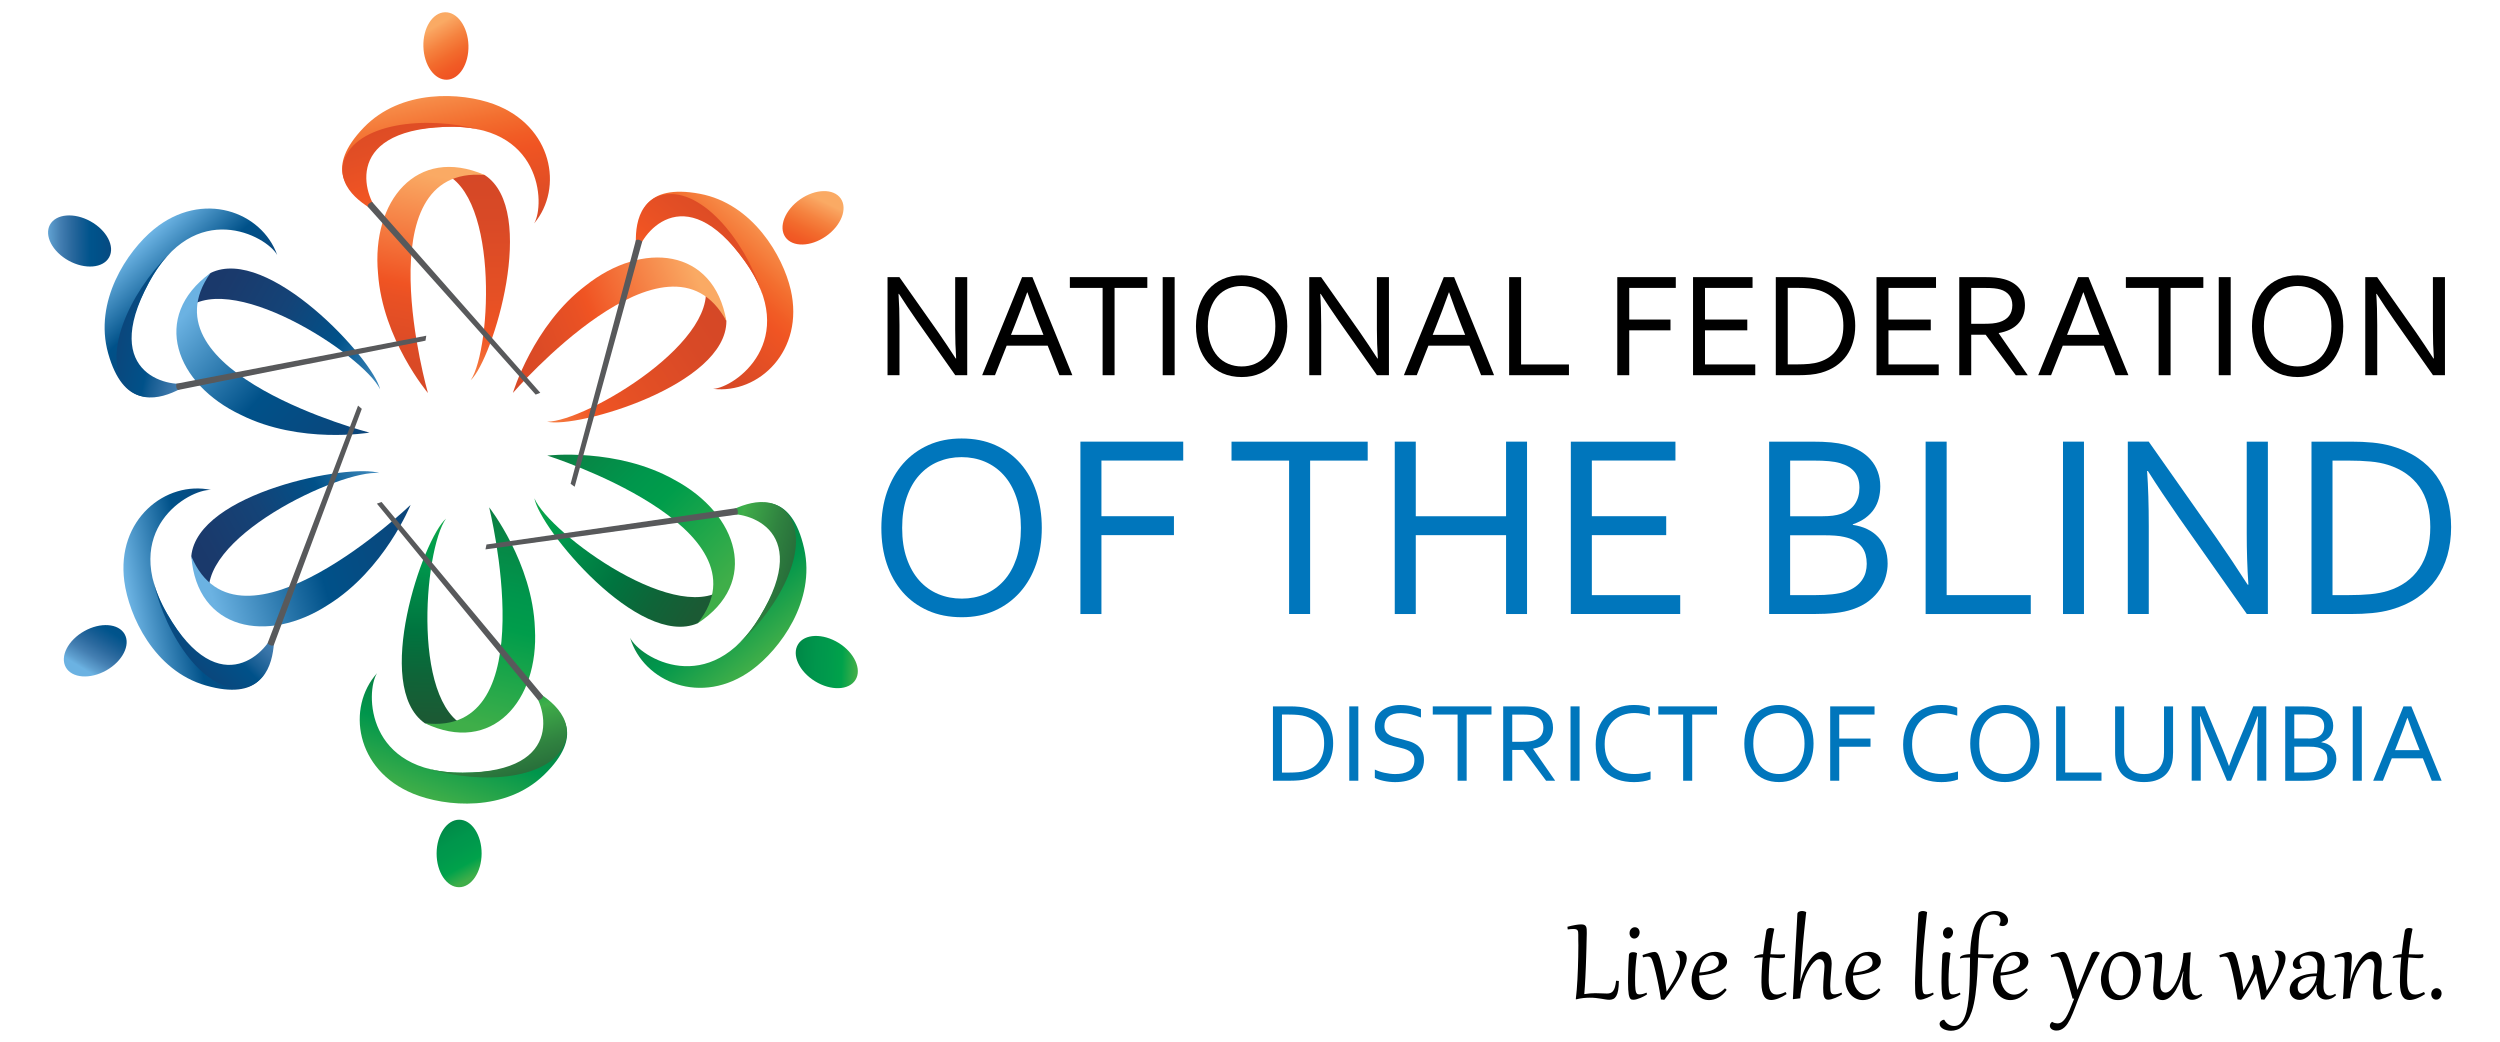 <?xml version="1.0" encoding="utf-8"?>
<!-- Generator: Adobe Illustrator 26.0.0, SVG Export Plug-In . SVG Version: 6.00 Build 0)  -->
<svg version="1.1" id="Layer_1" xmlns="http://www.w3.org/2000/svg" xmlns:xlink="http://www.w3.org/1999/xlink" x="0px" y="0px"
	 viewBox="0 0 558 238" style="enable-background:new 0 0 558 238;" xml:space="preserve" width="500" height="208.427">
<style type="text/css">
	.st0{fill:#0076BC;}
	.st1{fill:url(#SVGID_1_);}
	.st2{fill:url(#SVGID_00000042725962897767601790000000967255287671319189_);}
	.st3{fill:url(#SVGID_00000021085323222319735510000018148216726674630025_);}
	.st4{fill:url(#SVGID_00000091719477129096107350000010400550552061250464_);}
	.st5{fill:url(#SVGID_00000029008520269307589290000002588184289922899124_);}
	.st6{fill:url(#SVGID_00000133495059523241001920000004243927109477618338_);}
	.st7{fill:url(#SVGID_00000181077719619832541430000004116071625241254049_);}
	.st8{fill:url(#SVGID_00000125595333124743904830000004829351004308320670_);}
	.st9{fill:url(#SVGID_00000008845010202476607950000007281413045267017096_);}
	.st10{fill:url(#SVGID_00000134235920344432611920000014721309972809852853_);}
	.st11{fill:url(#SVGID_00000064323326913152725530000017467247767381691803_);}
	.st12{fill:url(#SVGID_00000168108845845176120600000005539968087322796958_);}
	.st13{fill:url(#SVGID_00000051361563007655445930000013372353475715579776_);}
	.st14{fill:url(#SVGID_00000025411855724546387040000012497118723890204857_);}
	.st15{fill:url(#SVGID_00000084495299280167829580000000186784867600710021_);}
	.st16{fill:#58595B;}
	.st17{fill:url(#SVGID_00000090296130725812590080000008419374370330060945_);}
	.st18{fill:url(#SVGID_00000064322991738245012600000002618943348961854142_);}
	.st19{fill:url(#SVGID_00000137853722794309915660000009422935057576418451_);}
	.st20{fill:url(#SVGID_00000148623639554655646060000006664266959365138096_);}
	.st21{fill:url(#SVGID_00000123404331338358416170000010499278356542859189_);}
	.st22{fill:url(#SVGID_00000133498175549202037430000005034648835372900283_);}
	.st23{fill:url(#SVGID_00000012430866989864295280000009165510368667632264_);}
	.st24{fill:url(#SVGID_00000130640512330028080200000007914526493055077552_);}
	.st25{fill:url(#SVGID_00000083089860528214501170000008317873050484943292_);}
	.st26{fill:url(#SVGID_00000008126019735652154540000009260458004051642258_);}
	.st27{fill:url(#SVGID_00000080891439995376084530000017717812261203433400_);}
	.st28{fill:url(#SVGID_00000018209410253463088000000003132066847700244355_);}
	.st29{fill:url(#SVGID_00000071526523943030653480000006256198672935926405_);}
	.st30{fill:url(#SVGID_00000121268365527188844450000002732973602646152078_);}
	.st31{fill:url(#SVGID_00000124155276354742724710000004628110959313365384_);}
</style>
<g>
	<g>
		<path d="M353.97,213.44c0-0.23-0.01-0.43-0.03-0.59c-0.02-0.16-0.07-0.3-0.15-0.4c-0.08-0.1-0.19-0.18-0.33-0.22
			c-0.14-0.05-0.33-0.07-0.58-0.07c-0.16,0-0.36,0.01-0.59,0.02c-0.24,0.02-0.48,0.05-0.73,0.08l-0.07-0.61
			c0.72-0.19,1.34-0.32,1.85-0.41c0.52-0.09,0.94-0.13,1.28-0.13c0.32,0,0.57,0.04,0.75,0.13c0.17,0.09,0.3,0.21,0.38,0.38
			c0.08,0.17,0.13,0.37,0.14,0.62c0.02,0.25,0.02,0.52,0.02,0.84c0,0.02,0,0.18-0.01,0.48c0,0.3-0.01,0.71-0.03,1.21
			c-0.01,0.5-0.03,1.08-0.04,1.75c-0.02,0.66-0.04,1.37-0.06,2.11c-0.02,0.74-0.05,1.5-0.08,2.29c-0.03,0.79-0.06,1.54-0.1,2.28
			c-0.04,0.74-0.08,1.44-0.12,2.1c-0.04,0.66-0.09,1.24-0.13,1.73c0.47-0.07,0.91-0.12,1.33-0.16c0.41-0.03,0.8-0.05,1.16-0.05
			c0.5,0,0.97,0.01,1.41,0.04c0.44,0.03,0.87,0.04,1.29,0.04c0.3,0,0.57-0.04,0.8-0.13c0.23-0.09,0.43-0.24,0.6-0.46
			c0.17-0.22,0.31-0.52,0.42-0.89c0.11-0.38,0.19-0.86,0.25-1.44l0.64,0.05c-0.01,0.86-0.06,1.57-0.16,2.12
			c-0.1,0.56-0.24,0.99-0.43,1.32c-0.19,0.32-0.41,0.54-0.68,0.67c-0.27,0.12-0.57,0.19-0.91,0.19c-0.26,0-0.55-0.03-0.86-0.08
			c-0.31-0.05-0.65-0.1-1.02-0.17c-0.37-0.06-0.77-0.12-1.2-0.16c-0.43-0.05-0.9-0.07-1.4-0.07c-0.44,0-0.93,0.03-1.45,0.08
			c-0.52,0.06-1.06,0.15-1.6,0.29l-0.13-0.01c0.08-0.67,0.16-1.39,0.22-2.17c0.06-0.77,0.11-1.57,0.16-2.41
			c0.04-0.83,0.08-1.68,0.11-2.55c0.03-0.87,0.05-1.74,0.07-2.61c0.02-0.87,0.02-1.73,0.03-2.58
			C353.96,215.05,353.97,214.23,353.97,213.44z"/>
		<path d="M367.39,217.67c-0.09,0.56-0.15,1.12-0.21,1.68c-0.06,0.56-0.11,1.1-0.14,1.63c-0.04,0.52-0.06,1.02-0.08,1.48
			c-0.02,0.47-0.02,0.89-0.02,1.27c0,0.51,0.01,0.95,0.02,1.31c0.02,0.36,0.04,0.67,0.07,0.92c0.03,0.25,0.08,0.45,0.13,0.6
			c0.05,0.15,0.12,0.26,0.19,0.35c0.08,0.08,0.16,0.13,0.27,0.15c0.1,0.03,0.21,0.04,0.34,0.04c0.23,0,0.49-0.04,0.76-0.11
			c0.27-0.07,0.55-0.17,0.83-0.3l0.14,0.38c-0.18,0.14-0.4,0.29-0.67,0.43c-0.27,0.15-0.54,0.28-0.84,0.4
			c-0.29,0.12-0.58,0.22-0.86,0.3c-0.28,0.08-0.52,0.12-0.73,0.12c-0.14,0-0.26-0.01-0.38-0.03c-0.11-0.02-0.21-0.07-0.3-0.16
			c-0.09-0.09-0.17-0.22-0.24-0.39c-0.07-0.17-0.13-0.4-0.18-0.69c-0.05-0.3-0.08-0.66-0.11-1.1c-0.02-0.44-0.04-0.97-0.04-1.6
			c0-0.37,0-0.78,0.01-1.25c0.01-0.46,0.02-0.96,0.03-1.49c0.01-0.53,0.04-1.09,0.06-1.68c0.02-0.59,0.06-1.2,0.1-1.82
			c0.01-0.14,0.04-0.25,0.11-0.34c0.06-0.08,0.14-0.15,0.23-0.2c0.09-0.05,0.19-0.08,0.3-0.09c0.11-0.02,0.2-0.03,0.29-0.03
			C366.79,217.44,367.1,217.51,367.39,217.67z M366.75,214.35c-0.17,0-0.32-0.04-0.45-0.11c-0.13-0.07-0.25-0.16-0.34-0.28
			c-0.09-0.12-0.16-0.25-0.21-0.4c-0.05-0.15-0.07-0.3-0.07-0.46c0-0.22,0.04-0.42,0.11-0.58c0.07-0.17,0.17-0.31,0.29-0.42
			c0.12-0.12,0.25-0.2,0.39-0.26c0.14-0.06,0.28-0.08,0.42-0.08c0.17,0,0.32,0.03,0.45,0.09c0.13,0.06,0.25,0.14,0.34,0.25
			c0.1,0.11,0.17,0.23,0.22,0.37c0.05,0.14,0.08,0.29,0.08,0.45c0,0.17-0.03,0.34-0.09,0.51c-0.06,0.17-0.14,0.32-0.25,0.46
			c-0.11,0.14-0.23,0.24-0.38,0.33C367.09,214.31,366.93,214.35,366.75,214.35z"/>
		<path d="M372.85,228.25c-0.06-0.47-0.14-0.96-0.23-1.48s-0.18-1.04-0.28-1.56c-0.1-0.53-0.21-1.04-0.32-1.56
			c-0.11-0.51-0.22-1-0.33-1.47c-0.11-0.46-0.22-0.89-0.32-1.28c-0.1-0.39-0.2-0.73-0.29-1.02c-0.09-0.29-0.18-0.52-0.26-0.71
			c-0.08-0.19-0.17-0.33-0.26-0.43c-0.09-0.1-0.19-0.18-0.3-0.22c-0.11-0.04-0.23-0.06-0.37-0.06c-0.16,0-0.32,0.02-0.5,0.05
			c-0.18,0.03-0.39,0.08-0.64,0.14l-0.11-0.53c0.29-0.11,0.58-0.21,0.86-0.29c0.28-0.09,0.54-0.17,0.78-0.23
			c0.24-0.06,0.45-0.11,0.64-0.15c0.19-0.03,0.33-0.05,0.44-0.05c0.13,0,0.25,0.03,0.36,0.07c0.11,0.05,0.22,0.13,0.32,0.24
			c0.1,0.11,0.2,0.27,0.29,0.46c0.09,0.19,0.19,0.43,0.28,0.73c0.06,0.2,0.14,0.45,0.22,0.76c0.08,0.31,0.17,0.66,0.27,1.06
			c0.09,0.4,0.19,0.83,0.29,1.29c0.1,0.46,0.2,0.94,0.29,1.44c0.1,0.49,0.18,1,0.26,1.51c0.08,0.51,0.15,1.01,0.21,1.51
			c0.25-0.36,0.49-0.73,0.74-1.11c0.25-0.38,0.48-0.77,0.71-1.16c0.23-0.39,0.44-0.79,0.64-1.19c0.19-0.39,0.37-0.79,0.51-1.18
			c0.15-0.39,0.26-0.77,0.34-1.15c0.08-0.38,0.12-0.74,0.12-1.09c0-0.44-0.08-0.85-0.23-1.24c-0.15-0.38-0.42-0.72-0.79-1.02
			l0.08-0.18c0.09-0.01,0.17-0.02,0.26-0.02c0.08-0.01,0.16-0.01,0.24-0.01c0.65,0,1.15,0.15,1.48,0.46c0.33,0.31,0.5,0.74,0.5,1.28
			c0,0.42-0.09,0.89-0.26,1.42c-0.18,0.53-0.41,1.09-0.7,1.67c-0.29,0.58-0.61,1.17-0.98,1.78c-0.37,0.61-0.74,1.19-1.12,1.75
			c-0.38,0.56-0.75,1.09-1.12,1.58c-0.36,0.49-0.68,0.92-0.96,1.28L372.85,228.25z"/>
		<path d="M387.45,225.72c0.03,0.02,0.07,0.04,0.11,0.06c0.05,0.03,0.09,0.06,0.13,0.09c0.04,0.03,0.07,0.07,0.1,0.1
			c0.03,0.04,0.04,0.07,0.04,0.11c0,0.02-0.01,0.04-0.02,0.06c-0.27,0.38-0.57,0.71-0.88,0.99c-0.32,0.28-0.64,0.52-0.99,0.71
			c-0.34,0.19-0.68,0.33-1.04,0.42c-0.35,0.09-0.7,0.14-1.04,0.14c-0.59,0-1.13-0.12-1.62-0.36c-0.49-0.24-0.91-0.57-1.26-0.98
			c-0.35-0.42-0.63-0.9-0.83-1.46c-0.2-0.56-0.3-1.16-0.3-1.8c0-0.52,0.06-1.05,0.17-1.57c0.12-0.53,0.28-1.02,0.5-1.5
			c0.22-0.47,0.48-0.91,0.8-1.33c0.31-0.41,0.67-0.76,1.07-1.06c0.4-0.3,0.84-0.54,1.31-0.71c0.48-0.17,0.99-0.25,1.54-0.25
			c0.36,0,0.71,0.05,1.04,0.15c0.33,0.1,0.61,0.24,0.86,0.42c0.25,0.19,0.44,0.41,0.59,0.68c0.15,0.27,0.22,0.58,0.22,0.92
			c0,0.5-0.16,0.93-0.49,1.31c-0.33,0.37-0.78,0.69-1.35,0.95c-0.57,0.26-1.25,0.47-2.03,0.63c-0.77,0.16-1.61,0.28-2.51,0.36v0.13
			c0,0.62,0.08,1.2,0.24,1.71c0.16,0.52,0.38,0.97,0.66,1.34c0.28,0.37,0.61,0.66,0.98,0.86c0.38,0.21,0.78,0.31,1.22,0.31
			c0.44,0,0.89-0.11,1.35-0.33C386.51,226.56,386.98,226.21,387.45,225.72z M386.07,219.82c0-0.22-0.04-0.44-0.11-0.63
			c-0.08-0.19-0.18-0.37-0.32-0.51c-0.13-0.14-0.29-0.26-0.48-0.34c-0.19-0.09-0.39-0.13-0.6-0.13c-0.32,0-0.61,0.06-0.86,0.17
			c-0.26,0.11-0.49,0.26-0.7,0.46c-0.21,0.2-0.39,0.42-0.54,0.67c-0.16,0.26-0.29,0.53-0.4,0.82c-0.11,0.29-0.2,0.59-0.27,0.89
			c-0.07,0.3-0.12,0.6-0.15,0.89c0.7-0.05,1.32-0.13,1.87-0.25c0.55-0.12,1.01-0.27,1.39-0.46c0.38-0.19,0.67-0.41,0.87-0.67
			C385.97,220.46,386.07,220.16,386.07,219.82z"/>
		<path d="M398.73,212.12c-0.21,0.93-0.38,1.89-0.52,2.88c-0.14,0.99-0.26,1.97-0.36,2.93c0.23,0.01,0.45,0.01,0.67,0.02
			c0.22,0.01,0.42,0.01,0.61,0.02c0.19,0,0.36,0.01,0.51,0.01c0.15,0,0.28,0,0.39,0c0.44,0,0.81-0.03,1.09-0.08
			c0.02,0.08,0.04,0.16,0.06,0.23c0.01,0.07,0.02,0.13,0.02,0.19c0,0.22-0.09,0.36-0.27,0.42c-0.18,0.06-0.44,0.09-0.78,0.09
			c-0.32,0-0.68-0.02-1.08-0.06c-0.4-0.04-0.84-0.08-1.31-0.11c-0.05,0.53-0.1,1.04-0.14,1.53c-0.04,0.49-0.07,0.96-0.09,1.4
			c-0.02,0.44-0.04,0.85-0.05,1.23c-0.01,0.38-0.02,0.7-0.02,0.98c0,0.52,0.03,0.99,0.08,1.4c0.05,0.41,0.15,0.76,0.29,1.05
			c0.14,0.29,0.32,0.5,0.57,0.66c0.24,0.15,0.54,0.23,0.91,0.23c0.26,0,0.56-0.05,0.88-0.14c0.33-0.09,0.7-0.24,1.11-0.45
			c0.13,0.13,0.21,0.3,0.23,0.49c-0.3,0.2-0.61,0.38-0.92,0.55c-0.31,0.16-0.61,0.3-0.91,0.42c-0.3,0.12-0.59,0.21-0.87,0.27
			c-0.28,0.06-0.54,0.1-0.79,0.1c-0.33,0-0.63-0.06-0.9-0.18c-0.27-0.12-0.51-0.33-0.71-0.64c-0.2-0.31-0.35-0.72-0.46-1.24
			c-0.11-0.52-0.17-1.17-0.17-1.97c0-0.44,0.01-0.9,0.02-1.37c0.01-0.48,0.03-0.95,0.06-1.44c0.02-0.49,0.05-0.97,0.09-1.46
			c0.04-0.48,0.08-0.96,0.13-1.43c-0.39,0-0.75,0.02-1.08,0.05c-0.33,0.03-0.61,0.07-0.85,0.13c-0.02-0.03-0.02-0.06-0.02-0.1
			c0-0.1,0.05-0.2,0.15-0.29c0.1-0.09,0.24-0.17,0.42-0.24c0.18-0.07,0.39-0.13,0.64-0.19c0.25-0.05,0.52-0.09,0.82-0.1
			c0.11-1.02,0.23-1.99,0.36-2.9c0.13-0.91,0.25-1.72,0.38-2.43c0.03-0.13,0.07-0.23,0.14-0.32c0.07-0.08,0.14-0.15,0.23-0.2
			c0.09-0.04,0.18-0.08,0.29-0.1c0.1-0.02,0.2-0.03,0.3-0.03c0.16,0,0.31,0.02,0.44,0.05C398.5,212.01,398.62,212.06,398.73,212.12z
			"/>
		<path d="M404.67,224.1c0.38-1.24,0.78-2.29,1.2-3.15c0.42-0.86,0.85-1.56,1.29-2.1c0.44-0.54,0.87-0.93,1.31-1.16
			c0.43-0.24,0.85-0.36,1.25-0.36c0.27,0,0.54,0.05,0.79,0.16c0.25,0.1,0.48,0.27,0.68,0.49c0.2,0.22,0.36,0.5,0.47,0.85
			c0.12,0.34,0.18,0.76,0.18,1.25c0,0.15-0.01,0.34-0.03,0.6c-0.01,0.25-0.04,0.53-0.06,0.84c-0.02,0.31-0.05,0.64-0.08,0.98
			c-0.03,0.34-0.06,0.68-0.08,1.01c-0.03,0.33-0.05,0.65-0.06,0.95c-0.01,0.3-0.02,0.56-0.02,0.77c0,0.38,0.02,0.69,0.05,0.93
			c0.03,0.24,0.08,0.43,0.16,0.56c0.07,0.14,0.17,0.24,0.29,0.29c0.12,0.05,0.27,0.08,0.45,0.08c0.25,0,0.52-0.04,0.79-0.11
			c0.27-0.07,0.55-0.17,0.83-0.3l0.14,0.38c-0.18,0.14-0.4,0.29-0.67,0.43c-0.27,0.15-0.55,0.28-0.85,0.4
			c-0.3,0.12-0.59,0.22-0.88,0.3c-0.29,0.08-0.55,0.12-0.78,0.12c-0.26,0-0.47-0.07-0.62-0.21c-0.15-0.14-0.27-0.33-0.34-0.58
			c-0.08-0.25-0.12-0.53-0.15-0.86c-0.02-0.33-0.03-0.68-0.03-1.06c0-0.46,0.02-0.93,0.05-1.41c0.03-0.48,0.06-0.95,0.1-1.39
			c0.04-0.44,0.07-0.85,0.1-1.22c0.03-0.37,0.05-0.67,0.05-0.89c0-0.54-0.1-0.95-0.32-1.22c-0.21-0.27-0.49-0.41-0.85-0.41
			c-0.28,0-0.58,0.12-0.89,0.36c-0.32,0.24-0.63,0.57-0.94,0.99c-0.31,0.42-0.61,0.91-0.9,1.48c-0.29,0.57-0.55,1.18-0.78,1.85
			c-0.23,0.67-0.42,1.36-0.57,2.08c-0.15,0.72-0.25,1.45-0.29,2.17l-1.56,0.19l-0.12-0.01c0.03-0.58,0.06-1.22,0.1-1.91
			c0.04-0.7,0.08-1.44,0.12-2.22c0.04-0.78,0.08-1.6,0.13-2.45c0.05-0.85,0.09-1.72,0.14-2.59c0.05-0.88,0.1-1.77,0.14-2.67
			c0.05-0.89,0.1-1.78,0.14-2.65c0.04-0.88,0.09-1.73,0.14-2.57c0.04-0.84,0.09-1.64,0.12-2.4c0.01-0.12,0.04-0.22,0.11-0.3
			c0.06-0.08,0.14-0.16,0.24-0.2c0.1-0.05,0.21-0.09,0.34-0.12c0.13-0.02,0.26-0.04,0.4-0.04c0.29,0,0.6,0.08,0.93,0.24
			c-0.11,1-0.21,1.92-0.3,2.75c-0.09,0.84-0.17,1.61-0.24,2.32c-0.07,0.71-0.13,1.37-0.19,1.99c-0.06,0.62-0.11,1.21-0.15,1.78
			c-0.05,0.56-0.09,1.12-0.13,1.65c-0.04,0.54-0.08,1.08-0.12,1.64c-0.04,0.56-0.08,1.13-0.12,1.73c-0.04,0.6-0.09,1.25-0.14,1.94
			L404.67,224.1z"/>
		<path d="M422.56,225.72c0.03,0.02,0.07,0.04,0.11,0.06c0.05,0.03,0.09,0.06,0.13,0.09c0.04,0.03,0.07,0.07,0.1,0.1
			c0.03,0.04,0.04,0.07,0.04,0.11c0,0.02,0,0.04-0.02,0.06c-0.27,0.38-0.57,0.71-0.88,0.99c-0.32,0.28-0.65,0.52-0.98,0.71
			c-0.34,0.19-0.69,0.33-1.04,0.42c-0.35,0.09-0.7,0.14-1.04,0.14c-0.59,0-1.13-0.12-1.61-0.36c-0.49-0.24-0.91-0.57-1.26-0.98
			c-0.35-0.42-0.63-0.9-0.83-1.46c-0.2-0.56-0.3-1.16-0.3-1.8c0-0.52,0.06-1.05,0.17-1.57c0.12-0.53,0.28-1.02,0.5-1.5
			c0.22-0.47,0.48-0.91,0.8-1.33c0.31-0.41,0.67-0.76,1.07-1.06c0.4-0.3,0.84-0.54,1.31-0.71c0.48-0.17,0.99-0.25,1.54-0.25
			c0.36,0,0.71,0.05,1.03,0.15c0.33,0.1,0.62,0.24,0.86,0.42c0.25,0.19,0.44,0.41,0.59,0.68c0.15,0.27,0.22,0.58,0.22,0.92
			c0,0.5-0.16,0.93-0.49,1.31c-0.32,0.37-0.77,0.69-1.35,0.95c-0.57,0.26-1.25,0.47-2.02,0.63c-0.78,0.16-1.61,0.28-2.51,0.36v0.13
			c0,0.62,0.08,1.2,0.24,1.71c0.16,0.52,0.38,0.97,0.66,1.34c0.28,0.37,0.6,0.66,0.98,0.86c0.38,0.21,0.78,0.31,1.22,0.31
			c0.44,0,0.89-0.11,1.35-0.33C421.62,226.56,422.09,226.21,422.56,225.72z M421.18,219.82c0-0.22-0.04-0.44-0.11-0.63
			c-0.07-0.19-0.18-0.37-0.32-0.51c-0.13-0.14-0.3-0.26-0.48-0.34c-0.19-0.09-0.39-0.13-0.6-0.13c-0.32,0-0.61,0.06-0.87,0.17
			c-0.26,0.11-0.49,0.26-0.7,0.46c-0.2,0.2-0.39,0.42-0.54,0.67c-0.16,0.26-0.29,0.53-0.4,0.82c-0.11,0.29-0.2,0.59-0.27,0.89
			c-0.07,0.3-0.12,0.6-0.15,0.89c0.69-0.05,1.32-0.13,1.87-0.25c0.55-0.12,1.01-0.27,1.39-0.46c0.38-0.19,0.67-0.41,0.87-0.67
			C421.08,220.46,421.18,220.16,421.18,219.82z"/>
		<path d="M433.64,208.29c-0.1,0.83-0.2,1.68-0.29,2.56c-0.1,0.88-0.19,1.76-0.27,2.65c-0.08,0.89-0.16,1.79-0.24,2.69
			c-0.07,0.9-0.14,1.79-0.19,2.66c-0.05,0.87-0.09,1.73-0.12,2.57c-0.03,0.84-0.04,1.65-0.04,2.42c0,0.49,0.01,0.9,0.02,1.25
			c0.01,0.35,0.03,0.64,0.06,0.88c0.03,0.24,0.06,0.43,0.11,0.58c0.04,0.15,0.1,0.26,0.17,0.34c0.07,0.08,0.15,0.13,0.24,0.16
			c0.09,0.03,0.2,0.04,0.33,0.04c0.23,0,0.49-0.04,0.76-0.11c0.27-0.07,0.54-0.17,0.82-0.3l0.14,0.38c-0.18,0.14-0.4,0.29-0.67,0.43
			c-0.27,0.15-0.55,0.28-0.84,0.4c-0.29,0.12-0.58,0.22-0.86,0.3c-0.28,0.08-0.52,0.12-0.73,0.12c-0.26,0-0.47-0.07-0.63-0.2
			c-0.15-0.14-0.27-0.35-0.35-0.66c-0.08-0.3-0.13-0.7-0.15-1.18c-0.02-0.49-0.03-1.08-0.03-1.78c0-0.25,0.01-0.62,0.02-1.09
			c0.01-0.47,0.04-1.02,0.06-1.65c0.03-0.63,0.06-1.31,0.09-2.06c0.03-0.75,0.07-1.51,0.11-2.31c0.04-0.79,0.08-1.6,0.12-2.4
			c0.05-0.81,0.09-1.59,0.13-2.35c0.04-0.75,0.08-1.47,0.12-2.14c0.04-0.67,0.08-1.26,0.11-1.78c0.01-0.12,0.04-0.22,0.1-0.3
			c0.07-0.08,0.15-0.16,0.25-0.2c0.1-0.05,0.21-0.09,0.34-0.12c0.12-0.02,0.25-0.04,0.38-0.04
			C433.01,208.05,433.32,208.13,433.64,208.29z"/>
		<path d="M438.98,217.67c-0.08,0.56-0.15,1.12-0.21,1.68c-0.06,0.56-0.11,1.1-0.14,1.63c-0.04,0.52-0.06,1.02-0.08,1.48
			c-0.02,0.47-0.02,0.89-0.02,1.27c0,0.51,0.01,0.95,0.02,1.31c0.02,0.36,0.04,0.67,0.07,0.92c0.04,0.25,0.08,0.45,0.13,0.6
			c0.05,0.15,0.12,0.26,0.19,0.35c0.07,0.08,0.16,0.13,0.26,0.15c0.1,0.03,0.21,0.04,0.34,0.04c0.24,0,0.49-0.04,0.76-0.11
			c0.27-0.07,0.55-0.17,0.82-0.3l0.14,0.38c-0.18,0.14-0.4,0.29-0.66,0.43c-0.27,0.15-0.55,0.28-0.84,0.4
			c-0.29,0.12-0.58,0.22-0.86,0.3c-0.28,0.08-0.52,0.12-0.73,0.12c-0.14,0-0.26-0.01-0.37-0.03c-0.11-0.02-0.21-0.07-0.31-0.16
			c-0.09-0.09-0.17-0.22-0.24-0.39c-0.07-0.17-0.13-0.4-0.18-0.69c-0.05-0.3-0.08-0.66-0.11-1.1c-0.02-0.44-0.04-0.97-0.04-1.6
			c0-0.37,0-0.78,0.01-1.25c0.01-0.46,0.02-0.96,0.03-1.49c0.02-0.53,0.03-1.09,0.06-1.68c0.02-0.59,0.06-1.2,0.1-1.82
			c0.01-0.14,0.05-0.25,0.11-0.34c0.06-0.08,0.14-0.15,0.23-0.2c0.09-0.05,0.19-0.08,0.3-0.09c0.11-0.02,0.2-0.03,0.29-0.03
			C438.38,217.44,438.69,217.51,438.98,217.67z M438.34,214.35c-0.17,0-0.32-0.04-0.46-0.11c-0.13-0.07-0.24-0.16-0.34-0.28
			c-0.09-0.12-0.16-0.25-0.21-0.4c-0.05-0.15-0.07-0.3-0.07-0.46c0-0.22,0.04-0.42,0.11-0.58c0.07-0.17,0.17-0.31,0.29-0.42
			c0.12-0.12,0.25-0.2,0.39-0.26c0.14-0.06,0.28-0.08,0.42-0.08c0.17,0,0.32,0.03,0.45,0.09c0.13,0.06,0.25,0.14,0.34,0.25
			c0.1,0.11,0.17,0.23,0.22,0.37c0.05,0.14,0.08,0.29,0.08,0.45c0,0.17-0.03,0.34-0.09,0.51c-0.06,0.17-0.14,0.32-0.25,0.46
			c-0.1,0.14-0.23,0.24-0.38,0.33C438.69,214.31,438.52,214.35,438.34,214.35z"/>
		<path d="M445.28,217.92c0.25,0.01,0.48,0.02,0.71,0.03c0.22,0,0.44,0.01,0.64,0.01c0.2,0,0.38,0,0.54,0.01c0.16,0,0.29,0,0.41,0
			c0.22,0,0.44-0.01,0.64-0.02c0.2-0.02,0.37-0.03,0.51-0.05c0.05,0.19,0.08,0.33,0.08,0.44c0,0.21-0.09,0.35-0.27,0.42
			c-0.18,0.07-0.44,0.1-0.77,0.1s-0.71-0.02-1.13-0.06c-0.42-0.04-0.87-0.07-1.37-0.11c-0.02,0.58-0.04,1.22-0.07,1.9
			c-0.03,0.69-0.07,1.39-0.11,2.13c-0.05,0.73-0.1,1.48-0.17,2.24c-0.07,0.75-0.15,1.49-0.25,2.21c-0.1,0.72-0.22,1.41-0.36,2.06
			c-0.14,0.65-0.3,1.24-0.48,1.78c-0.29,0.84-0.61,1.54-0.98,2.1c-0.36,0.56-0.75,1.01-1.16,1.35c-0.41,0.34-0.83,0.58-1.27,0.72
			c-0.44,0.15-0.88,0.22-1.31,0.22c-0.38,0-0.72-0.04-1.04-0.13c-0.32-0.08-0.6-0.2-0.83-0.34c-0.23-0.14-0.42-0.31-0.55-0.49
			c-0.13-0.19-0.2-0.39-0.2-0.6c0-0.12,0.02-0.23,0.08-0.35c0.05-0.11,0.13-0.21,0.22-0.3c0.1-0.09,0.21-0.16,0.34-0.22
			c0.13-0.05,0.27-0.08,0.42-0.08c0.14,0.26,0.3,0.47,0.47,0.65c0.17,0.18,0.36,0.33,0.55,0.44c0.2,0.12,0.4,0.2,0.61,0.25
			c0.21,0.06,0.42,0.08,0.64,0.08c0.56,0,1.04-0.18,1.44-0.55c0.39-0.37,0.73-0.88,0.99-1.55c0.27-0.67,0.48-1.47,0.63-2.42
			c0.15-0.95,0.27-1.99,0.35-3.15c0.08-1.16,0.13-2.41,0.16-3.75c0.03-1.34,0.04-2.75,0.05-4.22c-0.46,0-0.89,0.02-1.28,0.05
			c-0.39,0.03-0.72,0.09-0.99,0.19c-0.02-0.05-0.03-0.09-0.03-0.14c0-0.12,0.06-0.23,0.17-0.32c0.11-0.1,0.27-0.19,0.47-0.27
			c0.2-0.08,0.45-0.14,0.73-0.19c0.29-0.05,0.6-0.08,0.95-0.09c0.02-0.46,0.04-0.9,0.07-1.32c0.03-0.42,0.07-0.83,0.11-1.24
			c0.05-0.41,0.11-0.82,0.17-1.23c0.07-0.41,0.15-0.84,0.26-1.28c0.13-0.57,0.3-1.08,0.51-1.54c0.21-0.46,0.45-0.87,0.72-1.22
			c0.27-0.36,0.56-0.66,0.87-0.91c0.31-0.26,0.63-0.46,0.96-0.63c0.33-0.16,0.66-0.28,1-0.36c0.34-0.08,0.67-0.12,0.99-0.12
			c0.48,0,0.9,0.06,1.27,0.19c0.37,0.12,0.68,0.29,0.94,0.49c0.26,0.2,0.45,0.44,0.59,0.69c0.13,0.25,0.2,0.51,0.2,0.78
			c0,0.21-0.03,0.39-0.1,0.55c-0.07,0.16-0.16,0.3-0.27,0.41c-0.12,0.11-0.25,0.2-0.4,0.25c-0.15,0.06-0.31,0.09-0.49,0.09
			c-0.22,0-0.46-0.05-0.71-0.17l-0.03-0.08c0.09-0.22,0.16-0.4,0.21-0.56c0.05-0.16,0.07-0.33,0.07-0.5c0-0.24-0.05-0.44-0.14-0.6
			c-0.1-0.17-0.22-0.31-0.37-0.42c-0.16-0.1-0.33-0.18-0.51-0.23c-0.19-0.05-0.38-0.08-0.56-0.08c-0.55,0-1.01,0.12-1.39,0.37
			c-0.38,0.25-0.7,0.58-0.95,1.01c-0.25,0.43-0.45,0.93-0.6,1.51c-0.15,0.58-0.26,1.2-0.33,1.87c-0.08,0.67-0.13,1.37-0.16,2.1
			C445.33,216.46,445.31,217.19,445.28,217.92z"/>
		<path d="M456.25,225.72c0.03,0.02,0.07,0.04,0.11,0.06c0.05,0.03,0.09,0.06,0.13,0.09c0.04,0.03,0.07,0.07,0.1,0.1
			c0.03,0.04,0.04,0.07,0.04,0.11c0,0.02-0.01,0.04-0.02,0.06c-0.27,0.38-0.57,0.71-0.88,0.99c-0.32,0.28-0.65,0.52-0.98,0.71
			c-0.34,0.19-0.69,0.33-1.04,0.42c-0.35,0.09-0.7,0.14-1.04,0.14c-0.59,0-1.13-0.12-1.61-0.36c-0.49-0.24-0.91-0.57-1.26-0.98
			c-0.35-0.42-0.63-0.9-0.83-1.46c-0.2-0.56-0.3-1.16-0.3-1.8c0-0.52,0.06-1.05,0.17-1.57c0.12-0.53,0.28-1.02,0.5-1.5
			c0.22-0.47,0.48-0.91,0.8-1.33c0.31-0.41,0.67-0.76,1.07-1.06c0.4-0.3,0.84-0.54,1.31-0.71c0.48-0.17,0.99-0.25,1.54-0.25
			c0.36,0,0.71,0.05,1.03,0.15c0.33,0.1,0.62,0.24,0.86,0.42c0.25,0.19,0.44,0.41,0.59,0.68c0.15,0.27,0.22,0.58,0.22,0.92
			c0,0.5-0.16,0.93-0.49,1.31c-0.32,0.37-0.77,0.69-1.35,0.95c-0.57,0.26-1.25,0.47-2.02,0.63c-0.78,0.16-1.61,0.28-2.51,0.36v0.13
			c0,0.62,0.08,1.2,0.24,1.71c0.16,0.52,0.38,0.97,0.66,1.34c0.28,0.37,0.61,0.66,0.99,0.86c0.38,0.21,0.78,0.31,1.22,0.31
			c0.44,0,0.89-0.11,1.35-0.33C455.3,226.56,455.77,226.21,456.25,225.72z M454.87,219.82c0-0.22-0.04-0.44-0.11-0.63
			c-0.08-0.19-0.18-0.37-0.32-0.51c-0.13-0.14-0.3-0.26-0.48-0.34c-0.19-0.09-0.39-0.13-0.6-0.13c-0.32,0-0.61,0.06-0.87,0.17
			c-0.26,0.11-0.49,0.26-0.7,0.46c-0.21,0.2-0.39,0.42-0.54,0.67c-0.16,0.26-0.29,0.53-0.4,0.82c-0.11,0.29-0.2,0.59-0.27,0.89
			c-0.07,0.3-0.12,0.6-0.15,0.89c0.69-0.05,1.32-0.13,1.87-0.25c0.55-0.12,1.02-0.27,1.4-0.46c0.38-0.19,0.67-0.41,0.87-0.67
			C454.77,220.46,454.87,220.16,454.87,219.82z"/>
		<path d="M466.86,228.06c-0.13-0.46-0.26-0.95-0.41-1.46c-0.14-0.51-0.29-1.02-0.44-1.54c-0.15-0.51-0.3-1.02-0.45-1.52
			c-0.15-0.5-0.29-0.97-0.43-1.43c-0.14-0.45-0.27-0.87-0.4-1.25c-0.12-0.38-0.24-0.71-0.33-1c-0.1-0.29-0.2-0.53-0.3-0.71
			c-0.1-0.18-0.19-0.33-0.3-0.43c-0.1-0.1-0.21-0.17-0.32-0.21c-0.11-0.04-0.24-0.06-0.37-0.06c-0.16,0-0.32,0.02-0.5,0.05
			c-0.18,0.03-0.39,0.08-0.64,0.14l-0.11-0.53c0.29-0.11,0.58-0.21,0.86-0.29c0.28-0.09,0.54-0.16,0.78-0.23
			c0.24-0.06,0.45-0.12,0.64-0.15c0.19-0.03,0.33-0.05,0.44-0.05c0.13,0,0.25,0.02,0.36,0.06c0.12,0.04,0.23,0.12,0.34,0.23
			c0.11,0.11,0.22,0.26,0.32,0.45c0.1,0.2,0.21,0.44,0.31,0.73c0.07,0.19,0.15,0.42,0.25,0.72c0.1,0.29,0.2,0.62,0.31,0.99
			c0.11,0.37,0.23,0.77,0.36,1.21c0.13,0.43,0.26,0.89,0.39,1.36c0.13,0.47,0.26,0.96,0.39,1.45c0.13,0.49,0.25,0.98,0.37,1.47
			c0.24-0.64,0.5-1.31,0.77-2.01c0.27-0.7,0.54-1.4,0.81-2.1c0.28-0.71,0.55-1.4,0.83-2.09c0.27-0.69,0.54-1.35,0.79-1.99
			c0.04-0.11,0.1-0.2,0.18-0.26c0.08-0.07,0.16-0.12,0.25-0.16c0.09-0.04,0.19-0.07,0.29-0.09c0.1-0.02,0.2-0.03,0.3-0.03
			c0.16,0,0.32,0.02,0.47,0.07c0.15,0.05,0.29,0.1,0.43,0.17c-0.22,0.36-0.45,0.75-0.69,1.19c-0.24,0.44-0.48,0.91-0.73,1.4
			c-0.25,0.5-0.5,1.01-0.75,1.55c-0.25,0.54-0.5,1.09-0.75,1.65c-0.25,0.56-0.49,1.12-0.74,1.69c-0.24,0.56-0.48,1.12-0.7,1.67
			c-0.23,0.55-0.45,1.1-0.65,1.64c-0.2,0.54-0.41,1.06-0.6,1.57c-0.2,0.51-0.39,1-0.58,1.46c-0.19,0.46-0.38,0.9-0.58,1.31
			c-0.19,0.38-0.39,0.73-0.6,1.06c-0.21,0.32-0.44,0.61-0.7,0.84c-0.25,0.24-0.54,0.42-0.84,0.56c-0.31,0.14-0.64,0.2-1.02,0.2
			c-0.23,0-0.44-0.03-0.62-0.09c-0.19-0.06-0.34-0.14-0.48-0.24c-0.13-0.1-0.23-0.22-0.3-0.35c-0.07-0.13-0.1-0.27-0.1-0.42
			c0-0.16,0.05-0.33,0.14-0.5c0.1-0.17,0.22-0.3,0.38-0.39c0.21,0.13,0.41,0.22,0.62,0.27c0.21,0.05,0.4,0.08,0.56,0.08
			c0.4,0,0.76-0.11,1.07-0.33c0.31-0.22,0.6-0.55,0.88-0.98c0.27-0.44,0.55-0.98,0.83-1.64c0.28-0.66,0.58-1.43,0.92-2.3l0.15-0.39
			L466.86,228.06z"/>
		<path d="M473.33,223.77c0-0.49,0.05-1,0.16-1.5c0.1-0.51,0.25-1,0.46-1.48c0.2-0.48,0.45-0.92,0.75-1.34
			c0.29-0.42,0.63-0.79,1.02-1.1c0.38-0.31,0.82-0.56,1.29-0.74c0.47-0.18,0.99-0.27,1.55-0.27c0.63,0,1.18,0.13,1.66,0.4
			c0.48,0.26,0.88,0.61,1.21,1.05c0.33,0.43,0.58,0.93,0.75,1.48c0.17,0.55,0.25,1.12,0.25,1.7c0,0.49-0.05,0.99-0.15,1.5
			c-0.1,0.51-0.26,1-0.46,1.48c-0.2,0.48-0.45,0.93-0.75,1.34c-0.3,0.42-0.64,0.79-1.02,1.1c-0.39,0.31-0.82,0.56-1.29,0.74
			c-0.47,0.18-0.99,0.27-1.55,0.27c-0.63,0-1.18-0.13-1.66-0.4c-0.48-0.26-0.89-0.61-1.21-1.04c-0.32-0.43-0.57-0.93-0.74-1.48
			C473.42,224.92,473.33,224.35,473.33,223.77z M475.09,223.07c0,0.33,0.03,0.67,0.08,1.01c0.05,0.34,0.13,0.67,0.24,0.99
			c0.11,0.32,0.24,0.61,0.4,0.89c0.16,0.28,0.35,0.52,0.57,0.72c0.22,0.21,0.46,0.37,0.73,0.48c0.27,0.12,0.57,0.18,0.9,0.18
			c0.36,0,0.67-0.08,0.94-0.23c0.27-0.16,0.51-0.36,0.71-0.61c0.2-0.25,0.36-0.55,0.49-0.87c0.13-0.33,0.23-0.67,0.31-1.02
			c0.08-0.35,0.13-0.69,0.17-1.04c0.03-0.34,0.05-0.66,0.05-0.95c0-0.34-0.02-0.67-0.08-1.01c-0.05-0.34-0.13-0.67-0.24-0.98
			c-0.11-0.32-0.24-0.61-0.4-0.89c-0.16-0.28-0.35-0.52-0.56-0.72c-0.22-0.2-0.46-0.36-0.74-0.48c-0.27-0.12-0.57-0.18-0.9-0.18
			c-0.36,0-0.67,0.08-0.94,0.23c-0.27,0.15-0.51,0.35-0.7,0.61c-0.2,0.25-0.36,0.54-0.49,0.87c-0.13,0.33-0.23,0.66-0.31,1.01
			c-0.08,0.35-0.13,0.69-0.17,1.04C475.1,222.48,475.09,222.79,475.09,223.07z"/>
		<path d="M487.31,218.8c0,0.33-0.01,0.69-0.03,1.07c-0.02,0.38-0.05,0.77-0.08,1.16c-0.03,0.39-0.07,0.78-0.1,1.17
			c-0.04,0.39-0.07,0.76-0.1,1.11c-0.03,0.35-0.06,0.67-0.08,0.96c-0.02,0.29-0.03,0.54-0.03,0.73c0,0.58,0.11,1.01,0.33,1.28
			c0.22,0.27,0.51,0.4,0.88,0.4c0.41,0,0.84-0.22,1.28-0.67c0.44-0.45,0.85-1.1,1.25-1.96c0.4-0.86,0.73-1.83,1.01-2.91
			c0.28-1.07,0.46-2.23,0.54-3.47l1.56-0.19l0.12,0.01c-0.04,0.47-0.08,0.96-0.12,1.48c-0.04,0.52-0.07,1.04-0.1,1.56
			c-0.03,0.52-0.05,1.03-0.06,1.53c-0.02,0.5-0.02,0.96-0.02,1.38c0,0.79,0.05,1.45,0.14,1.96c0.09,0.5,0.21,0.9,0.36,1.19
			c0.15,0.29,0.31,0.49,0.5,0.6c0.19,0.11,0.38,0.17,0.57,0.17c0.11,0,0.22-0.02,0.33-0.04c0.11-0.03,0.21-0.07,0.31-0.11
			c0.1-0.04,0.19-0.09,0.27-0.14c0.08-0.05,0.15-0.09,0.21-0.13l0.24,0.34c-0.14,0.15-0.3,0.29-0.48,0.41
			c-0.18,0.13-0.37,0.24-0.57,0.34c-0.2,0.1-0.41,0.17-0.63,0.23c-0.22,0.05-0.44,0.08-0.67,0.08c-0.28,0-0.56-0.05-0.82-0.17
			c-0.27-0.11-0.5-0.3-0.71-0.57c-0.2-0.26-0.37-0.62-0.49-1.05c-0.13-0.44-0.19-0.99-0.19-1.65c0-0.21,0-0.42,0.01-0.64
			c0.01-0.22,0.03-0.44,0.05-0.68c0.02-0.24,0.04-0.5,0.08-0.78c0.03-0.27,0.07-0.58,0.12-0.91l-0.08-0.01
			c-0.33,1.23-0.69,2.26-1.08,3.09c-0.39,0.83-0.79,1.5-1.2,2.01c-0.41,0.51-0.82,0.87-1.23,1.09c-0.41,0.22-0.8,0.33-1.18,0.33
			c-0.28,0-0.54-0.05-0.8-0.14c-0.26-0.09-0.49-0.25-0.69-0.47c-0.2-0.22-0.36-0.5-0.48-0.86c-0.12-0.36-0.18-0.8-0.18-1.32
			c0-0.34,0.02-0.74,0.06-1.19c0.04-0.45,0.08-0.93,0.13-1.45c0.05-0.51,0.09-1.04,0.13-1.59c0.04-0.54,0.06-1.08,0.06-1.61
			c0-0.22-0.01-0.4-0.02-0.56c-0.01-0.16-0.05-0.29-0.1-0.39c-0.05-0.1-0.12-0.18-0.22-0.23c-0.09-0.05-0.23-0.07-0.39-0.07
			c-0.17,0-0.38,0.02-0.65,0.07c-0.27,0.05-0.55,0.12-0.84,0.2l-0.11-0.53c0.4-0.14,0.77-0.27,1.12-0.37
			c0.35-0.11,0.65-0.19,0.93-0.26c0.27-0.07,0.5-0.12,0.69-0.15c0.19-0.03,0.33-0.05,0.41-0.05c0.18,0,0.32,0.03,0.43,0.09
			c0.11,0.06,0.2,0.16,0.27,0.28c0.07,0.12,0.12,0.27,0.14,0.44C487.3,218.39,487.31,218.58,487.31,218.8z"/>
		<path d="M509.91,228.24c-0.14-0.93-0.3-1.89-0.5-2.89c-0.19-1-0.41-2-0.64-3.01c-0.13,0.3-0.28,0.62-0.46,0.96
			c-0.17,0.34-0.35,0.69-0.55,1.05c-0.2,0.36-0.4,0.72-0.6,1.08c-0.21,0.37-0.42,0.72-0.63,1.06c-0.21,0.34-0.41,0.67-0.62,0.99
			c-0.2,0.32-0.4,0.6-0.58,0.85l-0.8-0.09c-0.06-0.47-0.14-0.96-0.22-1.48c-0.09-0.52-0.18-1.04-0.28-1.56
			c-0.1-0.53-0.2-1.04-0.31-1.55c-0.1-0.51-0.21-0.99-0.31-1.45c-0.11-0.46-0.21-0.88-0.31-1.26c-0.1-0.38-0.19-0.71-0.27-0.98
			c-0.1-0.31-0.19-0.57-0.28-0.76c-0.09-0.2-0.17-0.35-0.26-0.46c-0.09-0.11-0.19-0.18-0.29-0.22c-0.1-0.04-0.22-0.06-0.35-0.06
			c-0.16,0-0.32,0.02-0.51,0.05c-0.18,0.03-0.39,0.08-0.64,0.14l-0.11-0.53c0.65-0.23,1.22-0.41,1.7-0.54
			c0.48-0.12,0.82-0.19,1.03-0.19c0.12,0,0.24,0.02,0.35,0.07c0.11,0.04,0.21,0.12,0.31,0.23c0.1,0.11,0.2,0.26,0.29,0.44
			c0.09,0.19,0.18,0.42,0.27,0.71c0.06,0.21,0.14,0.46,0.22,0.77c0.08,0.3,0.17,0.65,0.26,1.04c0.09,0.38,0.18,0.8,0.28,1.24
			c0.1,0.45,0.19,0.91,0.29,1.39c0.09,0.48,0.18,0.97,0.27,1.46c0.09,0.5,0.16,0.99,0.23,1.48c0.11-0.17,0.23-0.37,0.37-0.62
			c0.14-0.25,0.29-0.51,0.44-0.79c0.15-0.28,0.31-0.58,0.46-0.88c0.15-0.3,0.3-0.59,0.42-0.88c0.14-0.28,0.25-0.55,0.35-0.79
			c0.1-0.25,0.17-0.45,0.21-0.62c0.03-0.12,0.05-0.23,0.06-0.35c0.01-0.11,0.02-0.23,0.02-0.34c0-0.15-0.01-0.31-0.03-0.49
			c-0.02-0.17-0.05-0.35-0.08-0.52c-0.03-0.18-0.07-0.35-0.11-0.53c-0.04-0.18-0.08-0.34-0.12-0.5c-0.04-0.13-0.05-0.23-0.05-0.31
			c0-0.16,0.05-0.28,0.15-0.36c0.1-0.09,0.27-0.13,0.5-0.13c0.16,0,0.32,0.02,0.48,0.06c0.16,0.04,0.32,0.1,0.46,0.17
			c0.16,0.6,0.31,1.24,0.48,1.91c0.16,0.67,0.32,1.34,0.48,2.03c0.16,0.68,0.31,1.36,0.45,2.03c0.14,0.67,0.27,1.32,0.38,1.94
			c0.34-0.54,0.68-1.1,1.01-1.67c0.33-0.57,0.62-1.13,0.88-1.7c0.26-0.57,0.46-1.13,0.62-1.69c0.16-0.56,0.24-1.1,0.24-1.63
			c0-0.22-0.02-0.43-0.04-0.64c-0.03-0.21-0.08-0.41-0.15-0.6c-0.07-0.19-0.17-0.37-0.29-0.54c-0.12-0.17-0.28-0.33-0.46-0.48
			l0.08-0.18c0.09-0.01,0.17-0.02,0.25-0.02c0.08-0.01,0.16-0.01,0.24-0.01c0.65,0,1.13,0.15,1.44,0.46
			c0.31,0.31,0.46,0.74,0.46,1.28c0,0.42-0.08,0.89-0.24,1.42c-0.17,0.52-0.38,1.08-0.65,1.65c-0.27,0.58-0.58,1.17-0.92,1.76
			c-0.34,0.6-0.69,1.18-1.05,1.75c-0.36,0.56-0.71,1.09-1.06,1.59c-0.35,0.5-0.65,0.93-0.92,1.3L509.91,228.24z"/>
		<path d="M522.77,220.45c0-0.39-0.06-0.72-0.19-1.01c-0.13-0.28-0.29-0.52-0.5-0.7c-0.2-0.18-0.44-0.32-0.7-0.4
			c-0.26-0.09-0.52-0.14-0.78-0.14c-0.35,0-0.64,0.04-0.88,0.11c-0.24,0.08-0.43,0.17-0.58,0.3c-0.15,0.13-0.26,0.28-0.33,0.45
			c-0.06,0.17-0.1,0.36-0.1,0.56c0,0.24,0.05,0.47,0.13,0.71c0.08,0.24,0.21,0.47,0.38,0.69l-0.03,0.08
			c-0.28,0.14-0.56,0.21-0.84,0.21c-0.17,0-0.32-0.03-0.47-0.08c-0.14-0.05-0.27-0.13-0.38-0.22c-0.1-0.1-0.19-0.22-0.25-0.36
			c-0.06-0.14-0.09-0.3-0.09-0.47c0-0.29,0.07-0.56,0.21-0.82s0.32-0.49,0.56-0.7c0.23-0.21,0.5-0.4,0.8-0.57
			c0.3-0.16,0.62-0.31,0.94-0.42c0.32-0.12,0.65-0.21,0.97-0.27c0.33-0.06,0.63-0.09,0.91-0.09c0.51,0,0.95,0.07,1.32,0.21
			c0.37,0.14,0.66,0.33,0.89,0.6c0.23,0.26,0.39,0.58,0.5,0.95c0.11,0.37,0.16,0.79,0.16,1.26c0,0.32-0.01,0.68-0.04,1.07
			c-0.03,0.39-0.06,0.79-0.09,1.21c-0.03,0.42-0.06,0.86-0.09,1.31c-0.03,0.45-0.04,0.9-0.04,1.34c0,0.7,0.13,1.23,0.39,1.59
			s0.6,0.53,1.03,0.53c0.37,0,0.8-0.14,1.26-0.42l0.21,0.32c-0.33,0.33-0.69,0.58-1.07,0.75c-0.39,0.17-0.8,0.26-1.22,0.26
			c-0.32,0-0.61-0.05-0.88-0.16c-0.27-0.11-0.5-0.27-0.7-0.48c-0.2-0.21-0.35-0.48-0.45-0.8c-0.11-0.32-0.16-0.7-0.16-1.12
			c0-0.13,0-0.25,0.01-0.38c0.01-0.13,0.02-0.26,0.05-0.4h-0.05c-0.21,0.42-0.45,0.83-0.73,1.24c-0.28,0.41-0.58,0.77-0.91,1.09
			c-0.33,0.32-0.68,0.58-1.06,0.78c-0.37,0.2-0.76,0.3-1.17,0.3c-0.34,0-0.65-0.06-0.93-0.17c-0.28-0.12-0.52-0.28-0.71-0.49
			c-0.2-0.21-0.35-0.45-0.46-0.73c-0.11-0.28-0.17-0.59-0.17-0.92c0-0.43,0.08-0.82,0.24-1.17c0.16-0.35,0.38-0.67,0.66-0.95
			c0.28-0.28,0.62-0.52,1.01-0.72c0.39-0.21,0.82-0.37,1.28-0.5c0.46-0.14,0.95-0.24,1.46-0.3c0.52-0.07,1.04-0.1,1.57-0.1
			c0.03-0.31,0.06-0.61,0.09-0.89C522.76,221.11,522.77,220.8,522.77,220.45z M518.26,225.49c0,0.19,0.02,0.38,0.06,0.55
			c0.04,0.17,0.11,0.33,0.2,0.46c0.09,0.13,0.2,0.24,0.34,0.31c0.14,0.08,0.31,0.12,0.5,0.12c0.22,0,0.45-0.05,0.68-0.16
			c0.23-0.1,0.47-0.24,0.69-0.42c0.22-0.18,0.44-0.4,0.65-0.65c0.21-0.25,0.39-0.52,0.56-0.82c0.17-0.3,0.3-0.61,0.41-0.95
			c0.11-0.33,0.18-0.67,0.22-1.01c-0.36,0.01-0.72,0.03-1.08,0.07c-0.36,0.04-0.7,0.09-1.02,0.17c-0.32,0.08-0.62,0.18-0.89,0.31
			c-0.28,0.13-0.51,0.28-0.71,0.47c-0.2,0.19-0.35,0.41-0.47,0.67C518.32,224.86,518.26,225.15,518.26,225.49z"/>
		<path d="M528.98,219.55c0-0.2-0.01-0.37-0.04-0.51c-0.03-0.14-0.07-0.25-0.14-0.33c-0.06-0.08-0.14-0.14-0.23-0.17
			c-0.09-0.03-0.2-0.05-0.33-0.05c-0.17,0-0.39,0.02-0.63,0.07c-0.25,0.05-0.52,0.12-0.84,0.2l-0.11-0.53
			c0.35-0.12,0.68-0.24,1-0.33c0.32-0.1,0.62-0.19,0.89-0.26c0.27-0.07,0.51-0.13,0.71-0.17c0.2-0.04,0.37-0.06,0.48-0.06
			c0.29,0,0.51,0.09,0.66,0.25c0.16,0.17,0.24,0.46,0.24,0.87c0,0.05,0,0.17-0.01,0.35c-0.01,0.17-0.02,0.4-0.04,0.68
			c-0.02,0.27-0.04,0.59-0.06,0.94c-0.03,0.36-0.05,0.73-0.09,1.13c-0.03,0.4-0.07,0.82-0.11,1.24c-0.04,0.43-0.08,0.86-0.12,1.28
			l0.04,0.01c0.37-1.26,0.77-2.33,1.2-3.2c0.43-0.87,0.86-1.58,1.3-2.12c0.44-0.54,0.88-0.93,1.32-1.17
			c0.43-0.24,0.85-0.36,1.25-0.36c0.28,0,0.54,0.05,0.8,0.15c0.25,0.1,0.48,0.27,0.68,0.49c0.2,0.22,0.36,0.51,0.48,0.87
			c0.12,0.36,0.18,0.78,0.18,1.29c0,0.15-0.01,0.35-0.03,0.59c-0.02,0.25-0.04,0.52-0.06,0.83c-0.03,0.3-0.05,0.62-0.09,0.96
			c-0.03,0.34-0.06,0.67-0.08,1c-0.03,0.33-0.05,0.64-0.06,0.94c-0.02,0.3-0.03,0.55-0.03,0.78c0,0.38,0.02,0.69,0.05,0.93
			c0.03,0.24,0.08,0.43,0.16,0.56c0.08,0.14,0.17,0.24,0.29,0.29c0.12,0.05,0.27,0.08,0.45,0.08c0.25,0,0.52-0.04,0.79-0.11
			c0.28-0.07,0.55-0.17,0.83-0.3l0.14,0.38c-0.18,0.14-0.4,0.29-0.67,0.43c-0.27,0.15-0.55,0.28-0.85,0.4
			c-0.3,0.12-0.59,0.22-0.89,0.3c-0.29,0.08-0.55,0.12-0.78,0.12c-0.26,0-0.47-0.07-0.62-0.21c-0.15-0.14-0.27-0.33-0.34-0.58
			c-0.08-0.25-0.12-0.53-0.15-0.86c-0.02-0.33-0.03-0.68-0.03-1.06c0-0.46,0.01-0.94,0.05-1.42c0.03-0.49,0.07-0.95,0.11-1.39
			c0.04-0.44,0.07-0.84,0.11-1.2c0.03-0.36,0.05-0.65,0.05-0.86c0-0.57-0.11-0.99-0.33-1.27c-0.22-0.27-0.5-0.41-0.86-0.41
			c-0.28,0-0.58,0.12-0.9,0.36c-0.31,0.24-0.62,0.57-0.94,0.99c-0.31,0.42-0.61,0.91-0.89,1.48c-0.29,0.57-0.55,1.18-0.78,1.85
			c-0.23,0.67-0.42,1.36-0.57,2.08c-0.15,0.72-0.25,1.45-0.29,2.17l-1.53,0.19l-0.12-0.01c0.04-0.46,0.08-0.97,0.11-1.52
			c0.03-0.55,0.06-1.1,0.09-1.67c0.03-0.56,0.06-1.13,0.08-1.68c0.02-0.56,0.04-1.07,0.06-1.56c0.02-0.48,0.03-0.91,0.04-1.29
			C528.98,220.07,528.98,219.77,528.98,219.55z"/>
		<path d="M544.5,212.12c-0.21,0.93-0.38,1.89-0.52,2.88c-0.14,0.99-0.26,1.97-0.35,2.93c0.23,0.01,0.45,0.01,0.67,0.02
			c0.22,0.01,0.42,0.01,0.61,0.02c0.19,0,0.36,0.01,0.51,0.01c0.15,0,0.28,0,0.39,0c0.44,0,0.81-0.03,1.09-0.08
			c0.02,0.08,0.04,0.16,0.06,0.23c0.01,0.07,0.02,0.13,0.02,0.19c0,0.22-0.09,0.36-0.27,0.42c-0.18,0.06-0.44,0.09-0.77,0.09
			c-0.32,0-0.68-0.02-1.08-0.06c-0.4-0.04-0.84-0.08-1.31-0.11c-0.05,0.53-0.1,1.04-0.13,1.53c-0.04,0.49-0.07,0.96-0.09,1.4
			c-0.02,0.44-0.04,0.85-0.05,1.23c-0.01,0.38-0.02,0.7-0.02,0.98c0,0.52,0.03,0.99,0.08,1.4c0.05,0.41,0.15,0.76,0.29,1.05
			c0.14,0.29,0.32,0.5,0.56,0.66c0.24,0.15,0.54,0.23,0.91,0.23c0.26,0,0.56-0.05,0.88-0.14c0.33-0.09,0.7-0.24,1.12-0.45
			c0.13,0.13,0.21,0.3,0.23,0.49c-0.31,0.2-0.61,0.38-0.92,0.55c-0.31,0.16-0.61,0.3-0.91,0.42c-0.3,0.12-0.59,0.21-0.87,0.27
			c-0.28,0.06-0.55,0.1-0.79,0.1c-0.33,0-0.63-0.06-0.9-0.18c-0.27-0.12-0.5-0.33-0.7-0.64c-0.2-0.31-0.35-0.72-0.46-1.24
			c-0.11-0.52-0.16-1.17-0.16-1.97c0-0.44,0.01-0.9,0.02-1.37c0.01-0.48,0.03-0.95,0.06-1.44c0.03-0.49,0.06-0.97,0.09-1.46
			c0.04-0.48,0.08-0.96,0.13-1.43c-0.39,0-0.75,0.02-1.08,0.05c-0.33,0.03-0.61,0.07-0.85,0.13c-0.01-0.03-0.02-0.06-0.02-0.1
			c0-0.1,0.05-0.2,0.15-0.29c0.1-0.09,0.24-0.17,0.42-0.24c0.18-0.07,0.39-0.13,0.64-0.19c0.25-0.05,0.52-0.09,0.82-0.1
			c0.12-1.02,0.23-1.99,0.36-2.9c0.13-0.91,0.25-1.72,0.38-2.43c0.03-0.13,0.07-0.23,0.14-0.32c0.06-0.08,0.14-0.15,0.23-0.2
			c0.09-0.04,0.18-0.08,0.29-0.1c0.11-0.02,0.21-0.03,0.3-0.03c0.16,0,0.31,0.02,0.44,0.05
			C544.26,212.01,544.38,212.06,544.5,212.12z"/>
		<path d="M549.89,228.29c-0.17,0-0.33-0.03-0.47-0.1c-0.14-0.07-0.26-0.17-0.35-0.28c-0.09-0.12-0.17-0.25-0.22-0.4
			c-0.05-0.15-0.08-0.3-0.08-0.46c0-0.22,0.04-0.42,0.11-0.59c0.08-0.17,0.17-0.32,0.29-0.43c0.12-0.11,0.25-0.2,0.4-0.26
			c0.15-0.06,0.29-0.09,0.43-0.09c0.17,0,0.32,0.03,0.46,0.1c0.14,0.07,0.26,0.15,0.36,0.25c0.1,0.11,0.17,0.23,0.23,0.38
			c0.05,0.14,0.08,0.3,0.08,0.46c0,0.18-0.03,0.35-0.09,0.52c-0.06,0.17-0.14,0.32-0.25,0.46c-0.11,0.14-0.24,0.25-0.4,0.34
			C550.25,228.26,550.08,228.29,549.89,228.29z"/>
	</g>
	<g>
		<path d="M207.72,75.78c1.37,1.98,2.73,4.01,4.07,6.09h0.1c-0.15-2.18-0.22-4.4-0.22-6.66V63.29h2.75v22.4h-2.73L202.9,73.2
			c-1.52-2.18-2.87-4.21-4.07-6.09h-0.1c0.14,2.04,0.22,4.43,0.22,7.15v11.43h-2.73v-22.4h2.71L207.72,75.78z"/>
		<path d="M217.83,85.69l9.12-22.4h2.36l9.12,22.4h-2.96l-2.67-6.75h-9.37l-2.67,6.75H217.83z M228.11,66.77
			c-1,2.79-1.95,5.32-2.86,7.6l-0.84,2.11h7.42l-0.85-2.11c-0.92-2.32-1.85-4.85-2.81-7.6H228.11z"/>
		<path d="M248.07,85.69h-2.73V65.75h-7.48v-2.46h17.69v2.46h-7.48V85.69z"/>
		<path d="M259.06,85.69v-22.4h2.73v22.4H259.06z"/>
		<path d="M287.51,74.51c0,1.7-0.24,3.25-0.73,4.67c-0.49,1.42-1.18,2.64-2.09,3.67c-0.91,1.03-2,1.83-3.28,2.4
			c-1.28,0.57-2.71,0.86-4.29,0.86c-1.64,0-3.11-0.29-4.4-0.86c-1.3-0.57-2.39-1.38-3.29-2.4c-0.9-1.03-1.58-2.25-2.06-3.67
			c-0.48-1.42-0.71-2.97-0.71-4.67c0-1.71,0.25-3.27,0.74-4.7c0.49-1.42,1.19-2.65,2.09-3.67c0.9-1.03,1.99-1.83,3.28-2.4
			c1.28-0.57,2.72-0.86,4.32-0.86c1.63,0,3.09,0.29,4.38,0.86c1.29,0.58,2.38,1.38,3.28,2.4c0.9,1.03,1.58,2.25,2.06,3.67
			C287.27,71.24,287.51,72.8,287.51,74.51z M284.79,74.51c0-1.51-0.2-2.83-0.59-3.98c-0.4-1.15-0.94-2.11-1.63-2.88
			c-0.69-0.77-1.51-1.35-2.45-1.75c-0.94-0.4-1.96-0.59-3.04-0.59c-1.08,0-2.1,0.2-3.04,0.59c-0.94,0.4-1.76,0.98-2.45,1.75
			c-0.69,0.77-1.24,1.73-1.63,2.88c-0.4,1.15-0.59,2.48-0.59,3.98c0,1.51,0.2,2.83,0.6,3.98c0.4,1.14,0.95,2.1,1.64,2.87
			c0.69,0.77,1.51,1.35,2.45,1.74c0.94,0.39,1.96,0.59,3.05,0.59c1.08,0,2.09-0.2,3.02-0.59c0.93-0.39,1.74-0.97,2.44-1.74
			c0.69-0.77,1.24-1.73,1.63-2.87C284.6,77.34,284.79,76.01,284.79,74.51z"/>
		<path d="M304.03,75.78c1.37,1.98,2.73,4.01,4.07,6.09h0.1c-0.15-2.18-0.22-4.4-0.22-6.66V63.29h2.75v22.4H308l-8.79-12.49
			c-1.52-2.18-2.87-4.21-4.07-6.09h-0.1c0.15,2.04,0.22,4.43,0.22,7.15v11.43h-2.73v-22.4h2.71L304.03,75.78z"/>
		<path d="M314.14,85.69l9.12-22.4h2.36l9.12,22.4h-2.96l-2.67-6.75h-9.36l-2.67,6.75H314.14z M324.42,66.77
			c-1,2.79-1.95,5.32-2.86,7.6l-0.84,2.11h7.42l-0.85-2.11c-0.92-2.32-1.86-4.85-2.81-7.6H324.42z"/>
		<path d="M340.91,63.29v19.94h10.93v2.46h-13.66v-22.4H340.91z"/>
		<path d="M365.61,85.69h-2.73v-22.4h13.36v2.46h-10.63v7.23h9.42v2.46h-9.42V85.69z"/>
		<path d="M382.91,83.23h11.48v2.46h-14.21v-22.4h13.59v2.46h-10.86v7.23h9.66v2.46h-9.66V83.23z"/>
		<path d="M417.22,74.39c0,1.31-0.16,2.53-0.49,3.68c-0.32,1.15-0.81,2.19-1.46,3.11c-0.65,0.92-1.47,1.72-2.44,2.39
			c-0.98,0.67-2.12,1.19-3.42,1.56c-0.75,0.21-1.56,0.36-2.43,0.44c-0.87,0.08-1.81,0.12-2.83,0.12h-5.07v-22.4h5.12
			c1.02,0,1.96,0.04,2.83,0.13c0.87,0.08,1.68,0.23,2.43,0.44c1.31,0.37,2.45,0.88,3.42,1.54c0.98,0.66,1.79,1.44,2.43,2.34
			c0.64,0.9,1.12,1.91,1.44,3.03C417.06,71.89,417.22,73.1,417.22,74.39z M414.51,74.39c0-2.15-0.48-3.9-1.42-5.24
			c-0.95-1.34-2.31-2.29-4.09-2.85c-0.68-0.21-1.44-0.36-2.27-0.44c-0.84-0.08-1.78-0.12-2.83-0.12h-2.09v17.48h2.09
			c1.05,0,2-0.04,2.83-0.12c0.84-0.08,1.59-0.22,2.27-0.44c1.78-0.56,3.14-1.53,4.09-2.93C414.04,78.35,414.51,76.57,414.51,74.39z"
			/>
		<path d="M424.81,83.23h11.48v2.46h-14.21v-22.4h13.59v2.46h-10.86v7.23h9.66v2.46h-9.66V83.23z"/>
		<path d="M443.71,76.42v9.27h-2.73v-22.4h5.8c0.98,0,1.81,0.04,2.5,0.11c0.69,0.07,1.31,0.19,1.88,0.34
			c1.56,0.42,2.75,1.15,3.58,2.17c0.83,1.02,1.24,2.3,1.24,3.83c0,0.9-0.15,1.71-0.44,2.43c-0.29,0.71-0.7,1.33-1.22,1.86
			c-0.52,0.52-1.15,0.95-1.88,1.29c-0.73,0.33-1.54,0.58-2.44,0.74v0.07l6.63,9.58h-2.73l-6.9-9.27H443.71z M443.71,65.75v8.2h2.7
			c0.84,0,1.55-0.03,2.14-0.08c0.59-0.06,1.12-0.16,1.59-0.3c0.95-0.29,1.68-0.75,2.19-1.39c0.51-0.64,0.77-1.47,0.77-2.49
			c-0.01-0.96-0.26-1.73-0.74-2.32c-0.48-0.59-1.14-1.01-1.99-1.26c-0.4-0.12-0.88-0.21-1.44-0.27c-0.56-0.06-1.27-0.08-2.13-0.08
			H443.71z"/>
		<path d="M459.01,85.69l9.12-22.4h2.36l9.12,22.4h-2.96l-2.67-6.75h-9.36l-2.67,6.75H459.01z M469.29,66.77
			c-1,2.79-1.95,5.32-2.86,7.6l-0.84,2.11h7.42l-0.85-2.11c-0.92-2.32-1.86-4.85-2.81-7.6H469.29z"/>
		<path d="M489.24,85.69h-2.73V65.75h-7.48v-2.46h17.69v2.46h-7.48V85.69z"/>
		<path d="M500.24,85.69v-22.4h2.73v22.4H500.24z"/>
		<path d="M528.68,74.51c0,1.7-0.24,3.25-0.73,4.67c-0.49,1.42-1.18,2.64-2.09,3.67c-0.91,1.03-2,1.83-3.28,2.4
			c-1.28,0.57-2.71,0.86-4.29,0.86c-1.64,0-3.11-0.29-4.4-0.86c-1.29-0.57-2.39-1.38-3.29-2.4c-0.9-1.03-1.58-2.25-2.06-3.67
			c-0.48-1.42-0.71-2.97-0.71-4.67c0-1.71,0.25-3.27,0.74-4.7c0.49-1.42,1.19-2.65,2.09-3.67c0.9-1.03,2-1.83,3.28-2.4
			c1.28-0.57,2.72-0.86,4.32-0.86c1.63,0,3.09,0.29,4.38,0.86c1.29,0.58,2.38,1.38,3.28,2.4c0.9,1.03,1.58,2.25,2.06,3.67
			C528.44,71.24,528.68,72.8,528.68,74.51z M525.97,74.51c0-1.51-0.2-2.83-0.59-3.98c-0.39-1.15-0.94-2.11-1.63-2.88
			c-0.69-0.77-1.51-1.35-2.45-1.75c-0.94-0.4-1.96-0.59-3.04-0.59s-2.1,0.2-3.04,0.59c-0.94,0.4-1.76,0.98-2.45,1.75
			c-0.69,0.77-1.24,1.73-1.63,2.88c-0.39,1.15-0.59,2.48-0.59,3.98c0,1.51,0.2,2.83,0.6,3.98c0.4,1.14,0.95,2.1,1.64,2.87
			c0.69,0.77,1.51,1.35,2.45,1.74s1.96,0.59,3.05,0.59c1.08,0,2.09-0.2,3.02-0.59c0.93-0.39,1.74-0.97,2.44-1.74
			c0.69-0.77,1.24-1.73,1.63-2.87C525.77,77.34,525.97,76.01,525.97,74.51z"/>
		<path d="M545.2,75.78c1.37,1.98,2.73,4.01,4.07,6.09h0.1c-0.15-2.18-0.22-4.4-0.22-6.66V63.29h2.75v22.4h-2.73l-8.79-12.49
			c-1.52-2.18-2.87-4.21-4.07-6.09h-0.1c0.15,2.04,0.22,4.43,0.22,7.15v11.43h-2.73v-22.4h2.71L545.2,75.78z"/>
		<path class="st0" d="M231.45,120.58c0,2.98-0.43,5.72-1.28,8.21c-0.86,2.49-2.08,4.64-3.68,6.44s-3.52,3.21-5.76,4.22
			c-2.25,1.01-4.76,1.51-7.54,1.51c-2.88,0-5.46-0.5-7.73-1.51c-2.28-1.01-4.2-2.42-5.78-4.22c-1.58-1.8-2.78-3.95-3.62-6.44
			c-0.84-2.49-1.25-5.23-1.25-8.21c0-3,0.43-5.75,1.3-8.25c0.87-2.5,2.09-4.65,3.68-6.46c1.59-1.8,3.51-3.21,5.76-4.22
			c2.26-1.01,4.79-1.51,7.59-1.51c2.86,0,5.42,0.5,7.69,1.51c2.27,1.01,4.19,2.42,5.76,4.22c1.58,1.8,2.78,3.96,3.62,6.46
			C231.03,114.83,231.45,117.58,231.45,120.58z M226.68,120.58c0-2.65-0.35-4.98-1.04-7c-0.69-2.02-1.65-3.71-2.87-5.06
			c-1.22-1.35-2.66-2.38-4.31-3.08c-1.66-0.7-3.44-1.04-5.34-1.04c-1.9,0-3.68,0.35-5.34,1.04c-1.66,0.7-3.09,1.72-4.31,3.08
			c-1.22,1.35-2.18,3.04-2.87,5.06c-0.69,2.02-1.04,4.35-1.04,7s0.35,4.98,1.06,6.99c0.7,2.01,1.67,3.69,2.89,5.05
			c1.22,1.35,2.66,2.37,4.31,3.06c1.66,0.69,3.45,1.03,5.37,1.03c1.9,0,3.67-0.34,5.31-1.03c1.64-0.69,3.06-1.71,4.28-3.06
			c1.22-1.35,2.18-3.04,2.87-5.05C226.33,125.56,226.68,123.23,226.68,120.58z"/>
		<path class="st0" d="M245.07,140.23h-4.8v-39.37h23.48v4.32h-18.68v12.71h16.56v4.32h-16.56V140.23z"/>
		<path class="st0" d="M292.73,140.23h-4.8v-35.04h-13.15v-4.32h31.1v4.32h-13.15V140.23z"/>
		<path class="st0" d="M316.86,117.9h20.62v-17.04h4.79v39.37h-4.79v-18.01h-20.62v18.01h-4.8v-39.37h4.8V117.9z"/>
		<path class="st0" d="M357.07,135.91h20.18v4.32h-24.98v-39.37h23.89v4.32h-19.09v12.71h16.98v4.32h-16.98V135.91z"/>
		<path class="st0" d="M416.68,119.87c1.22,0.18,2.31,0.5,3.28,0.97c0.97,0.47,1.8,1.07,2.5,1.81c0.7,0.74,1.23,1.61,1.6,2.62
			c0.37,1.01,0.56,2.16,0.56,3.46c0,0.92-0.14,1.89-0.41,2.9c-0.27,1.01-0.72,1.99-1.35,2.94c-0.63,0.95-1.46,1.83-2.47,2.63
			c-1.02,0.8-2.28,1.46-3.8,1.97c-1.16,0.39-2.46,0.67-3.87,0.82c-1.42,0.16-3.11,0.24-5.09,0.24h-10.07v-39.37h9.71
			c0.89,0,1.7,0.01,2.43,0.04c0.73,0.03,1.4,0.07,2.01,0.13c0.61,0.06,1.18,0.13,1.7,0.22c0.52,0.09,1.02,0.19,1.48,0.31
			c1.22,0.33,2.33,0.79,3.33,1.37c1,0.58,1.85,1.27,2.54,2.07c0.7,0.8,1.24,1.72,1.61,2.74c0.38,1.02,0.57,2.13,0.57,3.32
			c0,0.96-0.11,1.88-0.34,2.77c-0.23,0.88-0.59,1.7-1.09,2.44c-0.5,0.75-1.15,1.41-1.94,2c-0.79,0.59-1.76,1.08-2.9,1.47V119.87z
			 M409.65,117.9c0.94,0,1.75-0.05,2.44-0.13c0.69-0.09,1.3-0.22,1.85-0.4c1.47-0.49,2.54-1.25,3.22-2.29
			c0.68-1.04,1.02-2.26,1.02-3.68c0-1.45-0.35-2.64-1.06-3.56c-0.71-0.92-1.81-1.61-3.32-2.06c-0.75-0.22-1.61-0.37-2.59-0.46
			c-0.98-0.09-2.14-0.13-3.47-0.13h-5.38v12.71H409.65z M402.35,122.23v13.68h5.8c1.37,0,2.65-0.06,3.83-0.19
			c1.18-0.13,2.18-0.33,3-0.6c0.9-0.29,1.67-0.67,2.29-1.13c0.63-0.46,1.13-0.97,1.51-1.53c0.38-0.56,0.66-1.15,0.82-1.78
			c0.17-0.63,0.25-1.26,0.25-1.91c0-0.74-0.09-1.45-0.26-2.1c-0.18-0.66-0.47-1.25-0.87-1.77c-0.4-0.52-0.93-0.97-1.59-1.37
			s-1.48-0.7-2.46-0.91c-0.59-0.14-1.26-0.24-2.02-0.29c-0.75-0.06-1.69-0.09-2.81-0.09H402.35z"/>
		<path class="st0" d="M438.1,100.87v35.04h19.21v4.32h-24.01v-39.37H438.1z"/>
		<path class="st0" d="M464.67,140.23v-39.37h4.79v39.37H464.67z"/>
		<path class="st0" d="M499.68,122.81c2.41,3.47,4.8,7.04,7.15,10.71h0.18c-0.26-3.83-0.38-7.73-0.38-11.71v-20.95h4.83v39.37h-4.8
			l-15.45-21.95c-2.67-3.83-5.05-7.39-7.15-10.71h-0.18c0.25,3.59,0.38,7.78,0.38,12.56v20.09h-4.79v-39.37h4.77L499.68,122.81z"/>
		<path class="st0" d="M553.31,120.37c0,2.29-0.29,4.45-0.85,6.47c-0.57,2.02-1.43,3.84-2.57,5.46c-1.15,1.62-2.58,3.02-4.3,4.19
			c-1.72,1.18-3.72,2.09-6.02,2.74c-1.31,0.37-2.74,0.63-4.27,0.78c-1.53,0.15-3.19,0.22-4.97,0.22h-8.91v-39.37h9
			c1.78,0,3.44,0.07,4.97,0.22c1.53,0.15,2.95,0.41,4.27,0.78c2.29,0.65,4.3,1.55,6.02,2.71c1.72,1.16,3.14,2.53,4.27,4.1
			c1.13,1.58,1.97,3.35,2.53,5.33C553.03,115.97,553.31,118.1,553.31,120.37z M548.55,120.37c0-3.79-0.84-6.86-2.5-9.21
			c-1.67-2.35-4.06-4.02-7.18-5c-1.19-0.37-2.52-0.63-4-0.76c-1.47-0.14-3.13-0.21-4.98-0.21h-3.67v30.72h3.67
			c1.85,0,3.51-0.07,4.98-0.21c1.47-0.14,2.8-0.39,4-0.76c3.12-0.98,5.52-2.7,7.18-5.15C547.71,127.34,548.55,124.2,548.55,120.37z"
			/>
	</g>
	<g>
		<g>
			<g>
				
					<linearGradient id="SVGID_1_" gradientUnits="userSpaceOnUse" x1="-307.216" y1="1386.29" x2="-305.936" y2="1323.527" gradientTransform="matrix(0.573 0.82 -0.82 0.573 1423.591 -439.436)">
					<stop  offset="0" style="stop-color:#FAAA64"/>
					<stop  offset="0.325" style="stop-color:#F05423"/>
					<stop  offset="0.467" style="stop-color:#E55025"/>
					<stop  offset="0.758" style="stop-color:#D84926"/>
					<stop  offset="1" style="stop-color:#D34727"/>
				</linearGradient>
				<path class="st1" d="M159.42,73.32c0.01,14.64-34.11,24.61-40.97,22.98c8.71,0.1,41.25-19.12,35.67-32.78
					C157.28,68.38,158.91,71.59,159.42,73.32z"/>
				
					<linearGradient id="SVGID_00000061438145193001318810000014976519762911974557_" gradientUnits="userSpaceOnUse" x1="-313.882" y1="1329.595" x2="-332.202" y2="1405.857" gradientTransform="matrix(0.573 0.82 -0.82 0.573 1423.591 -439.436)">
					<stop  offset="0" style="stop-color:#FAAA64"/>
					<stop  offset="0.325" style="stop-color:#F05423"/>
					<stop  offset="0.368" style="stop-color:#E95124"/>
					<stop  offset="0.504" style="stop-color:#DC4B26"/>
					<stop  offset="0.676" style="stop-color:#D54827"/>
					<stop  offset="1" style="stop-color:#D34727"/>
				</linearGradient>
				<path style="fill:url(#SVGID_00000061438145193001318810000014976519762911974557_);" d="M110.66,89.74
					c0,0,35.48-41.03,48.76-16.42c-2.88-16.77-19.24-18.36-32.15-8.09C115.26,74.34,110.66,89.74,110.66,89.74z"/>
				
					<linearGradient id="SVGID_00000039095005944575877780000015893524662336047531_" gradientUnits="userSpaceOnUse" x1="8992.39" y1="1294.397" x2="8980.545" y2="1315.717" gradientTransform="matrix(-0.573 -0.82 -0.82 0.573 6391.348 6675.996)">
					<stop  offset="0" style="stop-color:#FAAA64"/>
					<stop  offset="0.036" style="stop-color:#F9A05C"/>
					<stop  offset="0.174" style="stop-color:#F5823F"/>
					<stop  offset="0.3" style="stop-color:#F26B2D"/>
					<stop  offset="0.406" style="stop-color:#F15B25"/>
					<stop  offset="0.48" style="stop-color:#F05423"/>
					<stop  offset="0.726" style="stop-color:#DF4D25"/>
					<stop  offset="1" style="stop-color:#D34727"/>
				</linearGradient>
				<path style="fill:url(#SVGID_00000039095005944575877780000015893524662336047531_);" d="M176.27,45.52
					c-3.49,2.44-5.01,6.31-3.38,8.64c1.63,2.32,5.77,2.23,9.26-0.2c3.49-2.44,5-6.3,3.38-8.63
					C183.91,43.01,179.76,43.09,176.27,45.52z"/>
			</g>
			
				<linearGradient id="SVGID_00000036963966065270958790000010221309561706905728_" gradientUnits="userSpaceOnUse" x1="170.2" y1="48.839" x2="141.741" y2="80.598">
				<stop  offset="0" style="stop-color:#FAAA64"/>
				<stop  offset="0.144" style="stop-color:#F68845"/>
				<stop  offset="0.279" style="stop-color:#F36E2F"/>
				<stop  offset="0.389" style="stop-color:#F15C25"/>
				<stop  offset="0.46" style="stop-color:#F05423"/>
				<stop  offset="0.476" style="stop-color:#EE5423"/>
				<stop  offset="0.791" style="stop-color:#DA4A26"/>
				<stop  offset="1" style="stop-color:#D34727"/>
			</linearGradient>
			<path style="fill:url(#SVGID_00000036963966065270958790000010221309561706905728_);" d="M156.37,88.81
				c10.46,1.23,20.94-8.73,17.74-22.64c-1.79-7.72-8.67-19.66-20.78-21.92c-12.67-2.37-14.06,4.9-13.69,8.62
				c0.52-4.42,9.93-12.96,24.03,6.83C176.51,77.73,161.41,88.54,156.37,88.81z"/>
			
				<linearGradient id="SVGID_00000110432086279154704510000011395774129281998764_" gradientUnits="userSpaceOnUse" x1="-311.393" y1="1352.137" x2="-325.271" y2="1306.647" gradientTransform="matrix(0.573 0.82 -0.82 0.573 1423.591 -439.436)">
				<stop  offset="0" style="stop-color:#FAAA64"/>
				<stop  offset="0.152" style="stop-color:#F68946"/>
				<stop  offset="0.301" style="stop-color:#F36E30"/>
				<stop  offset="0.421" style="stop-color:#F15C25"/>
				<stop  offset="0.498" style="stop-color:#F05423"/>
				<stop  offset="0.692" style="stop-color:#E24E25"/>
				<stop  offset="1" style="stop-color:#D34727"/>
			</linearGradient>
			<path style="fill:url(#SVGID_00000110432086279154704510000011395774129281998764_);" d="M144.41,44.63
				c8.73-2.46,19.06,9.74,23.16,22.35l-0.02,0c-0.8-2.27-2.05-4.69-3.89-7.27c-14.1-19.79-24.19-5.79-24.71-1.38
				C138.68,55.61,137.69,46.8,144.41,44.63z"/>
		</g>
		<g>
			<g>
				
					<linearGradient id="SVGID_00000151517835869140824570000014891170095467454118_" gradientUnits="userSpaceOnUse" x1="-202.415" y1="1285.525" x2="-201.134" y2="1222.767" gradientTransform="matrix(1 -0.03 0.03 1 266.181 -1194.723)">
					<stop  offset="0" style="stop-color:#FAAA64"/>
					<stop  offset="0.325" style="stop-color:#F05423"/>
					<stop  offset="0.467" style="stop-color:#E55025"/>
					<stop  offset="0.758" style="stop-color:#D84926"/>
					<stop  offset="1" style="stop-color:#D34727"/>
				</linearGradient>
				<path style="fill:url(#SVGID_00000151517835869140824570000014891170095467454118_);" d="M104.24,39.98
					c12.26,8.02,1.9,42.02-3.22,46.86c4.86-7.23,6.6-44.98-7.87-47.8C98.93,39.06,102.51,39.46,104.24,39.98z"/>
				
					<linearGradient id="SVGID_00000141456782018289815860000002800192574568649396_" gradientUnits="userSpaceOnUse" x1="-209.081" y1="1228.835" x2="-227.4" y2="1305.092" gradientTransform="matrix(1 -0.03 0.03 1 266.181 -1194.723)">
					<stop  offset="0" style="stop-color:#FAAA64"/>
					<stop  offset="0.325" style="stop-color:#F05423"/>
					<stop  offset="0.368" style="stop-color:#E95124"/>
					<stop  offset="0.504" style="stop-color:#DC4B26"/>
					<stop  offset="0.676" style="stop-color:#D54827"/>
					<stop  offset="1" style="stop-color:#D34727"/>
				</linearGradient>
				<path style="fill:url(#SVGID_00000141456782018289815860000002800192574568649396_);" d="M91.26,89.76
					c0,0-14.88-52.16,12.98-49.79c-15.6-6.78-25.91,6.03-24.38,22.46C80.9,77.48,91.26,89.76,91.26,89.76z"/>
				
					<linearGradient id="SVGID_00000088842521922460617950000017119985381904466105_" gradientUnits="userSpaceOnUse" x1="8886.486" y1="1193.004" x2="8874.643" y2="1214.323" gradientTransform="matrix(-1 0.03 0.03 1 8939.694 -1451.275)">
					<stop  offset="0" style="stop-color:#FAAA64"/>
					<stop  offset="0.036" style="stop-color:#F9A05C"/>
					<stop  offset="0.174" style="stop-color:#F5823F"/>
					<stop  offset="0.3" style="stop-color:#F26B2D"/>
					<stop  offset="0.406" style="stop-color:#F15B25"/>
					<stop  offset="0.48" style="stop-color:#F05423"/>
					<stop  offset="0.726" style="stop-color:#DF4D25"/>
					<stop  offset="1" style="stop-color:#D34727"/>
				</linearGradient>
				<path style="fill:url(#SVGID_00000088842521922460617950000017119985381904466105_);" d="M90.22,10.65
					c0.13,4.26,2.54,7.65,5.38,7.56c2.83-0.09,5.03-3.6,4.91-7.86c-0.13-4.25-2.53-7.64-5.37-7.55C92.3,2.89,90.09,6.4,90.22,10.65z
					"/>
			</g>
			
				<linearGradient id="SVGID_00000163048442313846533750000007144711914019349692_" gradientUnits="userSpaceOnUse" x1="90.883" y1="16.931" x2="99.958" y2="61.751">
				<stop  offset="0" style="stop-color:#FAAA64"/>
				<stop  offset="0.144" style="stop-color:#F68845"/>
				<stop  offset="0.279" style="stop-color:#F36E2F"/>
				<stop  offset="0.389" style="stop-color:#F15C25"/>
				<stop  offset="0.46" style="stop-color:#F05423"/>
				<stop  offset="0.476" style="stop-color:#EE5423"/>
				<stop  offset="0.791" style="stop-color:#DA4A26"/>
				<stop  offset="1" style="stop-color:#D34727"/>
			</linearGradient>
			<path style="fill:url(#SVGID_00000163048442313846533750000007144711914019349692_);" d="M115.52,51.02
				c6.76-8.07,4.17-22.3-9.22-27.24c-7.44-2.74-21.2-3.51-29.73,5.38c-8.93,9.3-3.6,14.44-0.28,16.17
				c-3.41-2.85-5.4-15.41,18.88-16.36C117.3,28.09,118.07,46.65,115.52,51.02z"/>
			
				<linearGradient id="SVGID_00000028304840464530130450000001863795704435216780_" gradientUnits="userSpaceOnUse" x1="-206.591" y1="1251.372" x2="-220.468" y2="1205.887" gradientTransform="matrix(1 -0.03 0.03 1 266.181 -1194.723)">
				<stop  offset="0" style="stop-color:#FAAA64"/>
				<stop  offset="0.152" style="stop-color:#F68946"/>
				<stop  offset="0.301" style="stop-color:#F36E30"/>
				<stop  offset="0.421" style="stop-color:#F15C25"/>
				<stop  offset="0.498" style="stop-color:#F05423"/>
				<stop  offset="0.692" style="stop-color:#E24E25"/>
				<stop  offset="1" style="stop-color:#D34727"/>
			</linearGradient>
			<path style="fill:url(#SVGID_00000028304840464530130450000001863795704435216780_);" d="M72.02,36.82
				c2.72-8.65,18.59-10.61,31.38-7.13l-0.01,0.01c-2.34-0.58-5.05-0.85-8.21-0.73c-24.28,0.96-18.1,17.06-14.7,19.91
				C78.06,47.62,70.15,43.63,72.02,36.82z"/>
		</g>
		<g>
			<g>
				
					<linearGradient id="SVGID_00000084509843849852796610000001092802831309614000_" gradientUnits="userSpaceOnUse" x1="87.083" y1="510.615" x2="88.363" y2="447.858" gradientTransform="matrix(0.482 -0.876 0.876 0.482 -400.403 -76.857)">
					<stop  offset="0" style="stop-color:#6BB2E2"/>
					<stop  offset="0.373" style="stop-color:#005189"/>
					<stop  offset="0.597" style="stop-color:#144377"/>
					<stop  offset="0.821" style="stop-color:#1A3A6C"/>
					<stop  offset="1" style="stop-color:#1B3668"/>
				</linearGradient>
				<path style="fill:url(#SVGID_00000084509843849852796610000001092802831309614000_);" d="M41.6,62.35
					c13.12-6.49,37.16,19.7,38.74,26.57c-3.76-7.86-35.4-28.53-45.18-17.48C38.11,66.45,40.28,63.57,41.6,62.35z"/>
				
					<linearGradient id="SVGID_00000059989584373119279870000016765333405117341598_" gradientUnits="userSpaceOnUse" x1="80.418" y1="453.922" x2="62.098" y2="530.181" gradientTransform="matrix(0.482 -0.876 0.876 0.482 -400.403 -76.857)">
					<stop  offset="0" style="stop-color:#6BB2E2"/>
					<stop  offset="0.325" style="stop-color:#005189"/>
					<stop  offset="1" style="stop-color:#1B3668"/>
				</linearGradient>
				<path style="fill:url(#SVGID_00000059989584373119279870000016765333405117341598_);" d="M77.91,98.8
					c0,0-52.49-13.65-36.31-36.45c-13.76,10-7.95,25.39,6.97,32.41C62.07,101.5,77.91,98.8,77.91,98.8z"/>
				
					<linearGradient id="SVGID_00000022520266019022992020000017100385690435096478_" gradientUnits="userSpaceOnUse" x1="8597.591" y1="418.15" x2="8585.744" y2="439.473" gradientTransform="matrix(-0.482 0.876 0.876 0.482 3781.401 -7680.468)">
					<stop  offset="0" style="stop-color:#6BB2E2"/>
					<stop  offset="0.043" style="stop-color:#5FA0D0"/>
					<stop  offset="0.147" style="stop-color:#447FB2"/>
					<stop  offset="0.248" style="stop-color:#2C6A9F"/>
					<stop  offset="0.342" style="stop-color:#155C93"/>
					<stop  offset="0.427" style="stop-color:#00548C"/>
					<stop  offset="0.496" style="stop-color:#005189"/>
					<stop  offset="1" style="stop-color:#1B3668"/>
				</linearGradient>
				<path style="fill:url(#SVGID_00000022520266019022992020000017100385690435096478_);" d="M9.22,59.54
					c3.74,2.05,7.87,1.7,9.24-0.79c1.36-2.49-0.55-6.16-4.29-8.22c-3.72-2.05-7.86-1.7-9.23,0.79C3.58,53.81,5.5,57.49,9.22,59.54z"
					/>
			</g>
			
				<linearGradient id="SVGID_00000165219338821434079070000006421695018090024847_" gradientUnits="userSpaceOnUse" x1="88.206" y1="436.774" x2="74.756" y2="475.888" gradientTransform="matrix(0.482 -0.876 0.876 0.482 -400.403 -76.857)">
				<stop  offset="0" style="stop-color:#6BB2E2"/>
				<stop  offset="0.325" style="stop-color:#005189"/>
				<stop  offset="1" style="stop-color:#1B3668"/>
			</linearGradient>
			<path style="fill:url(#SVGID_00000165219338821434079070000006421695018090024847_);" d="M56.84,58.24
				c-3.52-9.92-17.09-14.92-28.15-5.89c-6.14,5.02-13.79,16.48-10.46,28.34c3.48,12.41,10.61,10.44,13.79,8.46
				c-4.19,1.49-16.01-3.17-4.51-24.57C37.99,45.07,54.37,53.82,56.84,58.24z"/>
			
				<linearGradient id="SVGID_00000013905720768855490890000008965705329088257691_" gradientUnits="userSpaceOnUse" x1="82.908" y1="476.46" x2="69.031" y2="430.975" gradientTransform="matrix(0.482 -0.876 0.876 0.482 -400.403 -76.857)">
				<stop  offset="0" style="stop-color:#6BB2E2"/>
				<stop  offset="0.118" style="stop-color:#6AAFDF"/>
				<stop  offset="0.217" style="stop-color:#63A6D5"/>
				<stop  offset="0.308" style="stop-color:#5998C8"/>
				<stop  offset="0.395" style="stop-color:#4A86B8"/>
				<stop  offset="0.479" style="stop-color:#3672A6"/>
				<stop  offset="0.56" style="stop-color:#165D93"/>
				<stop  offset="0.599" style="stop-color:#005189"/>
				<stop  offset="1" style="stop-color:#1B3668"/>
			</linearGradient>
			<path style="fill:url(#SVGID_00000013905720768855490890000008965705329088257691_);" d="M22.52,88.51
				c-6.07-6.74,0.3-21.4,9.79-30.66v0.02c-1.68,1.73-3.3,3.92-4.8,6.71c-11.5,21.41,5.52,24.25,9.7,22.77
				C34.9,88.78,27.45,93.57,22.52,88.51z"/>
			<path class="st16" d="M34.21,89.06c-0.61-0.26-0.41-1.43-0.41-1.43l57.08-10.96L90.7,77.8C90.7,77.8,35.52,88.75,34.21,89.06z"/>
		</g>
		<g>
			<g>
				
					<linearGradient id="SVGID_00000077303697112191765840000016051092765255440033_" gradientUnits="userSpaceOnUse" x1="780.904" y1="383.154" x2="782.185" y2="320.393" gradientTransform="matrix(-0.492 -0.87 0.87 -0.492 139.015 971.048)">
					<stop  offset="0" style="stop-color:#6BB2E2"/>
					<stop  offset="0.373" style="stop-color:#005189"/>
					<stop  offset="0.597" style="stop-color:#144377"/>
					<stop  offset="0.821" style="stop-color:#1A3A6C"/>
					<stop  offset="1" style="stop-color:#1B3668"/>
				</linearGradient>
				<path style="fill:url(#SVGID_00000077303697112191765840000016051092765255440033_);" d="M37.21,127.03
					c1.38-14.57,36.29-21.27,42.96-18.99c-8.66-0.93-42.87,15.12-38.62,29.25C38.87,132.15,37.56,128.79,37.21,127.03z"/>
				
					<linearGradient id="SVGID_00000139980833908084678160000013261873208053228451_" gradientUnits="userSpaceOnUse" x1="774.239" y1="326.46" x2="755.917" y2="402.724" gradientTransform="matrix(-0.492 -0.87 0.87 -0.492 139.015 971.048)">
					<stop  offset="0" style="stop-color:#6BB2E2"/>
					<stop  offset="0.325" style="stop-color:#005189"/>
					<stop  offset="1" style="stop-color:#1B3668"/>
				</linearGradient>
				<path style="fill:url(#SVGID_00000139980833908084678160000013261873208053228451_);" d="M87.31,115.29
					c0,0-39.2,37.49-50.09,11.74c1.28,16.96,17.42,20.11,31.24,11.1C81.27,130.19,87.31,115.29,87.31,115.29z"/>
				
					<linearGradient id="SVGID_00000054970546719353359610000004763297685295227064_" gradientUnits="userSpaceOnUse" x1="7904.723" y1="291.092" x2="7892.874" y2="312.42" gradientTransform="matrix(0.492 0.87 0.87 -0.492 -4132.812 -6583.059)">
					<stop  offset="0" style="stop-color:#6BB2E2"/>
					<stop  offset="0.043" style="stop-color:#5FA0D0"/>
					<stop  offset="0.147" style="stop-color:#447FB2"/>
					<stop  offset="0.248" style="stop-color:#2C6A9F"/>
					<stop  offset="0.342" style="stop-color:#155C93"/>
					<stop  offset="0.427" style="stop-color:#00548C"/>
					<stop  offset="0.496" style="stop-color:#005189"/>
					<stop  offset="1" style="stop-color:#1B3668"/>
				</linearGradient>
				<path style="fill:url(#SVGID_00000054970546719353359610000004763297685295227064_);" d="M17.81,153.1
					c3.71-2.1,5.58-5.81,4.18-8.28c-1.4-2.46-5.53-2.77-9.24-0.67c-3.7,2.09-5.58,5.79-4.18,8.27
					C9.97,154.88,14.11,155.19,17.81,153.1z"/>
			</g>
			
				<linearGradient id="SVGID_00000126303873287412921980000012514104045362131878_" gradientUnits="userSpaceOnUse" x1="782.028" y1="309.312" x2="768.579" y2="348.423" gradientTransform="matrix(-0.492 -0.87 0.87 -0.492 139.015 971.048)">
				<stop  offset="0" style="stop-color:#6BB2E2"/>
				<stop  offset="0.325" style="stop-color:#005189"/>
				<stop  offset="1" style="stop-color:#1B3668"/>
			</linearGradient>
			<path style="fill:url(#SVGID_00000126303873287412921980000012514104045362131878_);" d="M41.72,111.89
				c-10.29-2.21-21.67,6.71-19.8,20.86c1.04,7.86,6.77,20.4,18.61,23.8c12.39,3.56,14.46-3.55,14.44-7.3
				c-0.93,4.35-11.11,11.96-23.28-9.07C20.61,121.02,36.67,111.68,41.72,111.89z"/>
			
				<linearGradient id="SVGID_00000088126052082663999590000008237117964122562969_" gradientUnits="userSpaceOnUse" x1="776.727" y1="348.996" x2="762.851" y2="303.511" gradientTransform="matrix(-0.492 -0.87 0.87 -0.492 139.015 971.048)">
				<stop  offset="0" style="stop-color:#6BB2E2"/>
				<stop  offset="0.118" style="stop-color:#6AAFDF"/>
				<stop  offset="0.217" style="stop-color:#63A6D5"/>
				<stop  offset="0.308" style="stop-color:#5998C8"/>
				<stop  offset="0.395" style="stop-color:#4A86B8"/>
				<stop  offset="0.479" style="stop-color:#3672A6"/>
				<stop  offset="0.56" style="stop-color:#165D93"/>
				<stop  offset="0.599" style="stop-color:#005189"/>
				<stop  offset="1" style="stop-color:#1B3668"/>
			</linearGradient>
			<path style="fill:url(#SVGID_00000088126052082663999590000008237117964122562969_);" d="M49.44,157.01
				c-8.92,1.62-18.05-11.5-20.93-24.45l0.01,0.01c0.59,2.34,1.6,4.87,3.18,7.61c12.17,21.04,23.53,8.06,24.47,3.72
				C56.18,146.62,56.34,155.48,49.44,157.01z"/>
			<path class="st16" d="M56.05,147.35c-0.54,0.38-1.43-0.4-1.43-0.4L75.3,92.63l0.86,0.74C76.16,93.37,56.49,146.07,56.05,147.35z"
				/>
		</g>
		<g>
			<g>
				
					<linearGradient id="SVGID_00000021107322873845546950000006353694254453418410_" gradientUnits="userSpaceOnUse" x1="1169.097" y1="1728.752" x2="1170.377" y2="1665.988" gradientTransform="matrix(-0.527 0.85 -0.85 -0.527 2192.381 26.672)">
					<stop  offset="0" style="stop-color:#3FAE49"/>
					<stop  offset="0.079" style="stop-color:#37AC49"/>
					<stop  offset="0.169" style="stop-color:#0FA64A"/>
					<stop  offset="0.263" style="stop-color:#009D4B"/>
					<stop  offset="0.325" style="stop-color:#00964C"/>
					<stop  offset="0.392" style="stop-color:#008B48"/>
					<stop  offset="0.563" style="stop-color:#00743F"/>
					<stop  offset="0.727" style="stop-color:#0F6438"/>
					<stop  offset="0.876" style="stop-color:#1B5A34"/>
					<stop  offset="1" style="stop-color:#1D5732"/>
				</linearGradient>
				<path style="fill:url(#SVGID_00000021107322873845546950000006353694254453418410_);" d="M152.87,142.34
					c-13.45,5.79-36.08-21.61-37.3-28.55c3.34,8.04,33.86,30.33,44.2,19.82C156.56,138.42,154.25,141.18,152.87,142.34z"/>
				
					<linearGradient id="SVGID_00000004541205540676468160000015776869586320815000_" gradientUnits="userSpaceOnUse" x1="1162.43" y1="1672.055" x2="1144.109" y2="1748.319" gradientTransform="matrix(-0.527 0.85 -0.85 -0.527 2192.381 26.672)">
					<stop  offset="0" style="stop-color:#3FAE49"/>
					<stop  offset="0.108" style="stop-color:#28A94A"/>
					<stop  offset="0.298" style="stop-color:#009D4B"/>
					<stop  offset="0.4" style="stop-color:#00964C"/>
					<stop  offset="1" style="stop-color:#1D5732"/>
				</linearGradient>
				<path style="fill:url(#SVGID_00000004541205540676468160000015776869586320815000_);" d="M118.51,104.04
					c0,0,51.71,16.37,34.36,38.3c14.26-9.27,9.27-24.94-5.27-32.73C134.47,102.18,118.51,104.04,118.51,104.04z"/>
				
					<linearGradient id="SVGID_00000145766216819046034020000010478721651729133709_" gradientUnits="userSpaceOnUse" x1="7516.554" y1="1636.854" x2="7504.708" y2="1658.177" gradientTransform="matrix(0.527 -0.85 -0.85 -0.527 -2380.778 7402.276)">
					<stop  offset="0" style="stop-color:#3FAE49"/>
					<stop  offset="0.133" style="stop-color:#00A24B"/>
					<stop  offset="0.282" style="stop-color:#00994C"/>
					<stop  offset="0.373" style="stop-color:#00964C"/>
					<stop  offset="0.489" style="stop-color:#008E49"/>
					<stop  offset="0.69" style="stop-color:#007B42"/>
					<stop  offset="0.949" style="stop-color:#185D35"/>
					<stop  offset="1" style="stop-color:#1D5732"/>
				</linearGradient>
				<path style="fill:url(#SVGID_00000145766216819046034020000010478721651729133709_);" d="M185.06,146.83
					c-3.63-2.24-7.78-2.11-9.27,0.31c-1.49,2.41,0.23,6.19,3.85,8.43c3.61,2.24,7.77,2.11,9.26-0.31
					C190.39,152.86,188.67,149.07,185.06,146.83z"/>
			</g>
			
				<linearGradient id="SVGID_00000029026873527327822780000012017295667831658684_" gradientUnits="userSpaceOnUse" x1="1170.221" y1="1654.908" x2="1156.771" y2="1694.023" gradientTransform="matrix(-0.527 0.85 -0.85 -0.527 2192.381 26.672)">
				<stop  offset="0" style="stop-color:#3FAE49"/>
				<stop  offset="0.325" style="stop-color:#00964C"/>
				<stop  offset="1" style="stop-color:#1D5732"/>
			</linearGradient>
			<path style="fill:url(#SVGID_00000029026873527327822780000012017295667831658684_);" d="M137.43,145.65
				c3.01,10.09,16.3,15.79,27.81,7.35c6.39-4.69,14.63-15.74,11.93-27.76c-2.83-12.58-10.05-10.98-13.33-9.16
				c4.26-1.27,15.83,4,3.22,24.78C155.57,159.79,139.67,150.19,137.43,145.65z"/>
			
				<linearGradient id="SVGID_00000069375415966970080840000007873885002674107314_" gradientUnits="userSpaceOnUse" x1="1164.92" y1="1694.599" x2="1151.043" y2="1649.11" gradientTransform="matrix(-0.527 0.85 -0.85 -0.527 2192.381 26.672)">
				<stop  offset="0" style="stop-color:#00964C"/>
				<stop  offset="0.121" style="stop-color:#00994C"/>
				<stop  offset="0.325" style="stop-color:#00A34B"/>
				<stop  offset="0.477" style="stop-color:#3FAE49"/>
				<stop  offset="0.493" style="stop-color:#3DA848"/>
				<stop  offset="0.648" style="stop-color:#308340"/>
				<stop  offset="0.79" style="stop-color:#266A39"/>
				<stop  offset="0.911" style="stop-color:#205B34"/>
				<stop  offset="1" style="stop-color:#1D5732"/>
			</linearGradient>
			<path style="fill:url(#SVGID_00000069375415966970080840000007873885002674107314_);" d="M173.29,117.21
				c5.7,7.04-1.41,21.36-11.39,30.1l0-0.02c1.77-1.63,3.5-3.74,5.14-6.44c12.61-20.78-4.24-24.51-8.5-23.25
				C160.94,116.29,168.63,111.9,173.29,117.21z"/>
		</g>
		<path class="st16" d="M77.48,47.17c-0.09-0.66,1.02-1.08,1.02-1.08l38.42,43.61l-1.06,0.42C115.86,90.12,78.41,48.14,77.48,47.17z
			"/>
		<g>
			<g>
				
					<linearGradient id="SVGID_00000119113410531761359300000011709821069328018863_" gradientUnits="userSpaceOnUse" x1="1389.969" y1="968.109" x2="1391.249" y2="905.343" gradientTransform="matrix(-1 -5.100000e-03 5.100000e-03 -1 1479.736 1084.14)">
					<stop  offset="0" style="stop-color:#3FAE49"/>
					<stop  offset="0.079" style="stop-color:#37AC49"/>
					<stop  offset="0.169" style="stop-color:#0FA64A"/>
					<stop  offset="0.263" style="stop-color:#009D4B"/>
					<stop  offset="0.325" style="stop-color:#00964C"/>
					<stop  offset="0.392" style="stop-color:#008B48"/>
					<stop  offset="0.563" style="stop-color:#00743F"/>
					<stop  offset="0.727" style="stop-color:#0F6438"/>
					<stop  offset="0.876" style="stop-color:#1B5A34"/>
					<stop  offset="1" style="stop-color:#1D5732"/>
				</linearGradient>
				<path style="fill:url(#SVGID_00000119113410531761359300000011709821069328018863_);" d="M90.53,165.16
					c-11.97-8.44-0.43-42.06,4.86-46.72c-5.11,7.05-8.17,44.73,6.19,48.05C95.8,166.27,92.24,165.74,90.53,165.16z"/>
				
					<linearGradient id="SVGID_00000057864805428604073060000014996216370707681690_" gradientUnits="userSpaceOnUse" x1="1383.302" y1="911.412" x2="1364.981" y2="987.674" gradientTransform="matrix(-1 -5.100000e-03 5.100000e-03 -1 1479.736 1084.14)">
					<stop  offset="0" style="stop-color:#3FAE49"/>
					<stop  offset="0.108" style="stop-color:#28A94A"/>
					<stop  offset="0.298" style="stop-color:#009D4B"/>
					<stop  offset="0.4" style="stop-color:#00964C"/>
					<stop  offset="1" style="stop-color:#1D5732"/>
				</linearGradient>
				<path style="fill:url(#SVGID_00000057864805428604073060000014996216370707681690_);" d="M105.24,115.86
					c0,0,13.06,52.65-14.7,49.3c15.36,7.32,26.1-5.13,25.15-21.59C115.17,128.49,105.24,115.86,105.24,115.86z"/>
				
					<linearGradient id="SVGID_00000091000592327185719100000016880499784339277247_" gradientUnits="userSpaceOnUse" x1="7294.793" y1="874.265" x2="7282.946" y2="895.591" gradientTransform="matrix(1 5.100000e-03 5.100000e-03 -1 -7197.891 1037.413)">
					<stop  offset="0" style="stop-color:#3FAE49"/>
					<stop  offset="0.133" style="stop-color:#00A24B"/>
					<stop  offset="0.282" style="stop-color:#00994C"/>
					<stop  offset="0.373" style="stop-color:#00964C"/>
					<stop  offset="0.489" style="stop-color:#008E49"/>
					<stop  offset="0.69" style="stop-color:#007B42"/>
					<stop  offset="0.949" style="stop-color:#185D35"/>
					<stop  offset="1" style="stop-color:#1D5732"/>
				</linearGradient>
				<path style="fill:url(#SVGID_00000091000592327185719100000016880499784339277247_);" d="M103.52,194.95
					c0.02-4.26-2.27-7.74-5.11-7.75c-2.83-0.01-5.15,3.43-5.17,7.68c-0.02,4.25,2.26,7.72,5.1,7.74
					C101.18,202.64,103.5,199.2,103.52,194.95z"/>
			</g>
			
				<linearGradient id="SVGID_00000024702526998333678960000016692896502948966542_" gradientUnits="userSpaceOnUse" x1="1391.093" y1="894.266" x2="1377.646" y2="933.372" gradientTransform="matrix(-1 -5.100000e-03 5.100000e-03 -1 1479.736 1084.14)">
				<stop  offset="0" style="stop-color:#3FAE49"/>
				<stop  offset="0.325" style="stop-color:#00964C"/>
				<stop  offset="1" style="stop-color:#1D5732"/>
			</linearGradient>
			<path style="fill:url(#SVGID_00000024702526998333678960000016692896502948966542_);" d="M79.64,153.73
				c-7.03,7.83-4.95,22.14,8.27,27.54c7.34,3,21.06,4.25,29.9-4.34c9.24-8.99,4.1-14.31,0.85-16.15c3.3,2.97,4.85,15.58-19.44,15.69
				C77.07,176.58,76.95,158.01,79.64,153.73z"/>
			
				<linearGradient id="SVGID_00000004525825103840139960000014093477903718855838_" gradientUnits="userSpaceOnUse" x1="1385.794" y1="933.955" x2="1371.914" y2="888.46" gradientTransform="matrix(-1 -5.100000e-03 5.100000e-03 -1 1479.736 1084.14)">
				<stop  offset="0" style="stop-color:#00964C"/>
				<stop  offset="0.121" style="stop-color:#00994C"/>
				<stop  offset="0.325" style="stop-color:#00A34B"/>
				<stop  offset="0.477" style="stop-color:#3FAE49"/>
				<stop  offset="0.493" style="stop-color:#3DA848"/>
				<stop  offset="0.648" style="stop-color:#308340"/>
				<stop  offset="0.79" style="stop-color:#266A39"/>
				<stop  offset="0.911" style="stop-color:#205B34"/>
				<stop  offset="1" style="stop-color:#1D5732"/>
			</linearGradient>
			<path style="fill:url(#SVGID_00000004525825103840139960000014093477903718855838_);" d="M122.63,169.44
				c-3.02,8.55-18.95,9.96-31.61,6.02l0.01-0.01c2.32,0.65,5.02,1.03,8.18,1.02c24.3-0.11,18.68-16.42,15.38-19.4
				C116.96,158.43,124.73,162.7,122.63,169.44z"/>
			<path class="st16" d="M117.54,158.91c0.06,0.66-1.07,1.04-1.07,1.04L79.6,115.02l1.07-0.38
				C80.67,114.64,116.64,157.9,117.54,158.91z"/>
		</g>
		<path class="st16" d="M161.64,116.05c0.6,0.29,0.33,1.45,0.33,1.45l-57.57,7.97l0.23-1.12
			C104.64,124.35,160.31,116.29,161.64,116.05z"/>
		<path class="st16" d="M138.74,54.87c0.5-0.44,1.46,0.26,1.46,0.26l-15.43,56.03l-0.93-0.66
			C123.84,110.51,138.44,56.18,138.74,54.87z"/>
	</g>
	<g>
		<path class="st0" d="M297.99,169.74c0,0.99-0.12,1.92-0.37,2.79c-0.25,0.87-0.62,1.66-1.11,2.35c-0.49,0.7-1.11,1.3-1.85,1.81
			c-0.74,0.51-1.6,0.9-2.59,1.18c-0.57,0.16-1.18,0.27-1.84,0.34c-0.66,0.06-1.38,0.09-2.14,0.09h-3.85v-16.98h3.88
			c0.77,0,1.49,0.03,2.14,0.1c0.66,0.06,1.27,0.18,1.84,0.34c0.99,0.28,1.85,0.67,2.59,1.17c0.74,0.5,1.35,1.09,1.84,1.77
			c0.49,0.68,0.85,1.45,1.09,2.3C297.87,167.84,297.99,168.75,297.99,169.74z M295.93,169.74c0-1.63-0.36-2.96-1.08-3.97
			c-0.72-1.01-1.75-1.73-3.1-2.16c-0.51-0.16-1.09-0.27-1.72-0.33c-0.63-0.06-1.35-0.09-2.15-0.09h-1.58v13.25h1.58
			c0.8,0,1.51-0.03,2.15-0.09c0.63-0.06,1.21-0.17,1.72-0.33c1.35-0.42,2.38-1.16,3.1-2.22S295.93,171.38,295.93,169.74z"/>
		<path class="st0" d="M301.67,178.3v-16.98h2.07v16.98H301.67z"/>
		<path class="st0" d="M309.7,165.81c0,0.5,0.1,0.91,0.3,1.24c0.2,0.33,0.47,0.59,0.82,0.81c0.34,0.21,0.74,0.39,1.19,0.52
			c0.45,0.14,0.92,0.26,1.41,0.38c0.66,0.16,1.31,0.34,1.94,0.53c0.64,0.19,1.2,0.46,1.7,0.81c0.5,0.34,0.9,0.79,1.21,1.34
			c0.31,0.55,0.46,1.26,0.46,2.12c0,0.88-0.17,1.64-0.5,2.28c-0.33,0.64-0.79,1.16-1.38,1.57c-0.59,0.41-1.29,0.71-2.09,0.91
			c-0.8,0.2-1.68,0.3-2.64,0.3c-0.44,0-0.89-0.03-1.35-0.08c-0.46-0.05-0.9-0.13-1.32-0.22c-0.42-0.09-0.8-0.2-1.14-0.32
			c-0.34-0.12-0.61-0.24-0.8-0.36v-1.89c0.3,0.15,0.65,0.29,1.03,0.42c0.38,0.13,0.77,0.23,1.18,0.32c0.41,0.09,0.82,0.16,1.23,0.21
			c0.41,0.05,0.8,0.08,1.17,0.08c0.59,0,1.16-0.05,1.69-0.15c0.54-0.1,1.01-0.27,1.42-0.51c0.41-0.24,0.73-0.56,0.96-0.97
			c0.24-0.41,0.35-0.92,0.35-1.54c0-0.51-0.1-0.93-0.31-1.26c-0.21-0.33-0.48-0.6-0.83-0.82s-0.75-0.39-1.2-0.53
			c-0.45-0.13-0.93-0.26-1.43-0.38c-0.66-0.15-1.3-0.32-1.94-0.51c-0.63-0.19-1.19-0.46-1.69-0.79c-0.5-0.34-0.89-0.77-1.19-1.31
			c-0.3-0.53-0.45-1.21-0.45-2.04c0-0.86,0.16-1.61,0.47-2.23c0.32-0.62,0.74-1.14,1.28-1.54c0.54-0.41,1.16-0.71,1.86-0.9
			c0.7-0.19,1.45-0.29,2.25-0.29c0.91,0,1.75,0.09,2.53,0.26c0.78,0.17,1.5,0.4,2.15,0.68v1.92c-0.7-0.3-1.43-0.54-2.18-0.72
			c-0.75-0.19-1.55-0.28-2.4-0.29c-0.64,0-1.2,0.07-1.68,0.21c-0.47,0.14-0.87,0.34-1.18,0.6c-0.31,0.26-0.55,0.57-0.7,0.94
			C309.78,164.96,309.7,165.36,309.7,165.81z"/>
		<path class="st0" d="M328.48,178.3h-2.07v-15.11h-5.67v-1.87h13.41v1.87h-5.67V178.3z"/>
		<path class="st0" d="M338.89,171.27v7.03h-2.07v-16.98h4.4c0.74,0,1.38,0.03,1.9,0.08c0.52,0.05,1,0.14,1.43,0.26
			c1.18,0.32,2.09,0.87,2.71,1.64c0.62,0.77,0.94,1.74,0.94,2.9c0,0.69-0.11,1.3-0.33,1.84c-0.22,0.54-0.53,1.01-0.93,1.41
			c-0.4,0.4-0.87,0.72-1.43,0.98c-0.55,0.25-1.17,0.44-1.85,0.56v0.05l5.03,7.26h-2.07l-5.23-7.03H338.89z M338.89,163.19v6.22h2.04
			c0.63,0,1.18-0.02,1.62-0.06c0.45-0.04,0.85-0.12,1.21-0.23c0.72-0.22,1.27-0.57,1.66-1.05c0.39-0.48,0.58-1.11,0.58-1.89
			c-0.01-0.73-0.19-1.31-0.56-1.76c-0.36-0.44-0.87-0.76-1.51-0.96c-0.3-0.09-0.67-0.16-1.09-0.2c-0.42-0.04-0.96-0.06-1.61-0.06
			H338.89z"/>
		<path class="st0" d="M352.2,178.3v-16.98h2.07v16.98H352.2z"/>
		<path class="st0" d="M366.79,162.84c-0.95,0-1.84,0.15-2.67,0.45c-0.83,0.3-1.54,0.75-2.15,1.34c-0.61,0.6-1.09,1.34-1.44,2.22
			c-0.35,0.88-0.53,1.91-0.53,3.09c0,1.17,0.16,2.18,0.49,3.04c0.33,0.86,0.79,1.57,1.39,2.13c0.6,0.56,1.32,0.98,2.16,1.25
			c0.84,0.27,1.78,0.41,2.82,0.41c0.28,0,0.58-0.01,0.9-0.04c0.32-0.03,0.64-0.07,0.96-0.13c0.32-0.05,0.63-0.12,0.94-0.19
			c0.3-0.07,0.58-0.15,0.82-0.23v1.83c-0.5,0.2-1.08,0.34-1.74,0.45c-0.66,0.11-1.34,0.16-2.03,0.16c-1.41,0-2.67-0.2-3.76-0.59
			c-1.09-0.39-2.01-0.96-2.75-1.69c-0.74-0.74-1.3-1.63-1.68-2.7c-0.38-1.06-0.57-2.26-0.57-3.61c0-1.32,0.2-2.53,0.6-3.64
			c0.4-1.11,0.98-2.06,1.74-2.86c0.76-0.79,1.67-1.41,2.75-1.86c1.08-0.44,2.29-0.67,3.64-0.67c0.36,0,0.71,0.02,1.05,0.04
			c0.35,0.03,0.68,0.07,1,0.13c0.32,0.05,0.61,0.12,0.88,0.2c0.27,0.08,0.5,0.16,0.7,0.24v1.83c-0.51-0.17-1.08-0.31-1.68-0.42
			C368.02,162.9,367.41,162.84,366.79,162.84z"/>
		<path class="st0" d="M379.99,178.3h-2.07v-15.11h-5.67v-1.87h13.41v1.87h-5.67V178.3z"/>
		<path class="st0" d="M407.7,169.82c0,1.29-0.19,2.47-0.55,3.54c-0.37,1.07-0.9,2-1.59,2.78c-0.69,0.78-1.52,1.39-2.49,1.82
			c-0.97,0.44-2.05,0.65-3.25,0.65c-1.24,0-2.35-0.22-3.34-0.65c-0.98-0.44-1.81-1.04-2.49-1.82c-0.68-0.78-1.2-1.71-1.56-2.78
			c-0.36-1.07-0.54-2.25-0.54-3.54c0-1.29,0.19-2.48,0.56-3.56c0.37-1.08,0.9-2.01,1.59-2.79c0.68-0.78,1.51-1.38,2.49-1.82
			c0.97-0.44,2.06-0.65,3.27-0.65c1.23,0,2.34,0.22,3.32,0.65c0.98,0.44,1.81,1.04,2.49,1.82c0.68,0.78,1.2,1.71,1.56,2.79
			C407.51,167.34,407.7,168.53,407.7,169.82z M405.64,169.82c0-1.14-0.15-2.15-0.45-3.02c-0.3-0.87-0.71-1.6-1.24-2.18
			c-0.53-0.58-1.15-1.03-1.86-1.33c-0.71-0.3-1.48-0.45-2.3-0.45c-0.82,0-1.59,0.15-2.3,0.45c-0.71,0.3-1.33,0.74-1.86,1.33
			c-0.53,0.58-0.94,1.31-1.24,2.18c-0.3,0.87-0.45,1.88-0.45,3.02c0,1.14,0.15,2.15,0.46,3.01c0.3,0.87,0.72,1.59,1.24,2.18
			c0.53,0.58,1.15,1.02,1.86,1.32s1.49,0.44,2.32,0.44c0.82,0,1.58-0.15,2.29-0.44c0.71-0.3,1.32-0.74,1.85-1.32
			c0.53-0.58,0.94-1.31,1.24-2.18C405.49,171.97,405.64,170.97,405.64,169.82z"/>
		<path class="st0" d="M413.57,178.3h-2.07v-16.98h10.13v1.87h-8.06v5.48h7.14v1.87h-7.14V178.3z"/>
		<path class="st0" d="M437,162.84c-0.95,0-1.84,0.15-2.67,0.45c-0.83,0.3-1.54,0.75-2.15,1.34c-0.61,0.6-1.09,1.34-1.44,2.22
			c-0.35,0.88-0.53,1.91-0.53,3.09c0,1.17,0.16,2.18,0.49,3.04c0.33,0.86,0.79,1.57,1.39,2.13c0.6,0.56,1.32,0.98,2.16,1.25
			c0.84,0.27,1.78,0.41,2.82,0.41c0.28,0,0.58-0.01,0.9-0.04c0.32-0.03,0.64-0.07,0.96-0.13c0.32-0.05,0.63-0.12,0.94-0.19
			c0.3-0.07,0.58-0.15,0.82-0.23v1.83c-0.5,0.2-1.08,0.34-1.74,0.45c-0.66,0.11-1.34,0.16-2.03,0.16c-1.41,0-2.67-0.2-3.76-0.59
			c-1.09-0.39-2.01-0.96-2.75-1.69s-1.3-1.63-1.68-2.7c-0.38-1.06-0.57-2.26-0.57-3.61c0-1.32,0.2-2.53,0.6-3.64
			c0.4-1.11,0.98-2.06,1.74-2.86c0.76-0.79,1.67-1.41,2.75-1.86c1.08-0.44,2.29-0.67,3.64-0.67c0.36,0,0.71,0.02,1.05,0.04
			c0.35,0.03,0.68,0.07,1,0.13c0.32,0.05,0.61,0.12,0.88,0.2c0.27,0.08,0.5,0.16,0.7,0.24v1.83c-0.51-0.17-1.08-0.31-1.68-0.42
			C438.23,162.9,437.62,162.84,437,162.84z"/>
		<path class="st0" d="M459.29,169.82c0,1.29-0.19,2.47-0.55,3.54c-0.37,1.07-0.9,2-1.59,2.78c-0.69,0.78-1.52,1.39-2.49,1.82
			c-0.97,0.44-2.05,0.65-3.25,0.65c-1.24,0-2.35-0.22-3.34-0.65c-0.98-0.44-1.81-1.04-2.49-1.82c-0.68-0.78-1.2-1.71-1.56-2.78
			c-0.36-1.07-0.54-2.25-0.54-3.54c0-1.29,0.19-2.48,0.56-3.56c0.37-1.08,0.9-2.01,1.59-2.79c0.68-0.78,1.51-1.38,2.49-1.82
			c0.97-0.44,2.06-0.65,3.27-0.65c1.23,0,2.34,0.22,3.32,0.65c0.98,0.44,1.81,1.04,2.49,1.82c0.68,0.78,1.2,1.71,1.56,2.79
			C459.11,167.34,459.29,168.53,459.29,169.82z M457.24,169.82c0-1.14-0.15-2.15-0.45-3.02c-0.3-0.87-0.71-1.6-1.24-2.18
			s-1.15-1.03-1.86-1.33c-0.71-0.3-1.48-0.45-2.3-0.45s-1.59,0.15-2.3,0.45c-0.71,0.3-1.33,0.74-1.86,1.33
			c-0.53,0.58-0.94,1.31-1.24,2.18c-0.3,0.87-0.45,1.88-0.45,3.02c0,1.14,0.15,2.15,0.46,3.01s0.72,1.59,1.24,2.18
			c0.53,0.58,1.15,1.02,1.86,1.32c0.71,0.3,1.49,0.44,2.32,0.44c0.82,0,1.58-0.15,2.29-0.44c0.71-0.3,1.32-0.74,1.85-1.32
			c0.53-0.58,0.94-1.31,1.24-2.18C457.09,171.97,457.24,170.97,457.24,169.82z"/>
		<path class="st0" d="M465.17,161.32v15.11h8.29v1.87H463.1v-16.98H465.17z"/>
		<path class="st0" d="M483.19,176.78c0.62,0,1.17-0.07,1.64-0.22c0.48-0.14,0.89-0.35,1.25-0.61c0.36-0.26,0.65-0.58,0.89-0.95
			c0.24-0.37,0.42-0.78,0.54-1.22c0.08-0.28,0.14-0.59,0.18-0.93c0.03-0.34,0.05-0.67,0.05-1v-10.53h2.07v10.48
			c0,0.4-0.02,0.81-0.06,1.24c-0.04,0.43-0.11,0.83-0.2,1.21c-0.16,0.63-0.4,1.21-0.72,1.74c-0.32,0.53-0.74,0.99-1.26,1.38
			c-0.52,0.39-1.14,0.69-1.86,0.91c-0.72,0.22-1.57,0.33-2.54,0.33c-0.93,0-1.75-0.1-2.45-0.3c-0.7-0.2-1.3-0.48-1.81-0.84
			c-0.5-0.36-0.92-0.79-1.24-1.28c-0.32-0.49-0.57-1.03-0.75-1.62c-0.13-0.42-0.22-0.88-0.27-1.36c-0.06-0.48-0.08-0.95-0.08-1.41
			v-10.48h2.07v10.53c0,0.38,0.03,0.77,0.08,1.17c0.05,0.4,0.14,0.77,0.26,1.1c0.3,0.82,0.79,1.47,1.48,1.94
			C481.14,176.54,482.06,176.78,483.19,176.78z"/>
		<path class="st0" d="M503.06,178.3h-0.95l-4.28-10.14c-0.59-1.4-1.18-2.91-1.78-4.56h-0.1c0.12,2.36,0.18,4.52,0.18,6.48v8.21
			h-2.07v-16.98h2.98l4,9.61c0.46,1.1,0.96,2.42,1.51,3.97h0.06c0.61-1.72,1.11-3.04,1.51-3.97l4-9.61h2.98v16.98h-2.07v-8.21
			c0-1.92,0.06-4.08,0.18-6.48h-0.1c-0.63,1.73-1.22,3.25-1.78,4.56L503.06,178.3z"/>
		<path class="st0" d="M523.67,169.52c0.52,0.08,1,0.22,1.42,0.42c0.42,0.2,0.78,0.46,1.08,0.78c0.3,0.32,0.53,0.69,0.69,1.13
			c0.16,0.44,0.24,0.93,0.24,1.49c0,0.4-0.06,0.81-0.18,1.25c-0.12,0.44-0.31,0.86-0.58,1.27c-0.27,0.41-0.63,0.79-1.07,1.14
			c-0.44,0.35-0.99,0.63-1.64,0.85c-0.5,0.17-1.06,0.29-1.67,0.36c-0.61,0.07-1.34,0.1-2.2,0.1h-4.34v-16.98h4.19
			c0.38,0,0.73,0.01,1.05,0.02c0.31,0.01,0.6,0.03,0.87,0.06c0.26,0.03,0.51,0.06,0.73,0.1c0.23,0.04,0.44,0.08,0.64,0.13
			c0.53,0.14,1.01,0.34,1.44,0.59c0.43,0.25,0.8,0.55,1.1,0.89c0.3,0.35,0.53,0.74,0.7,1.18c0.16,0.44,0.24,0.92,0.24,1.43
			c0,0.42-0.05,0.81-0.15,1.19c-0.1,0.38-0.25,0.73-0.47,1.05c-0.22,0.32-0.5,0.61-0.84,0.86c-0.34,0.25-0.76,0.47-1.25,0.63V169.52
			z M520.64,168.67c0.41,0,0.76-0.02,1.05-0.06c0.3-0.04,0.56-0.1,0.8-0.17c0.63-0.21,1.1-0.54,1.39-0.99
			c0.29-0.45,0.44-0.98,0.44-1.59c0-0.63-0.15-1.14-0.46-1.54c-0.3-0.4-0.78-0.69-1.43-0.89c-0.32-0.09-0.69-0.16-1.12-0.2
			c-0.42-0.04-0.92-0.06-1.5-0.06h-2.32v5.48H520.64z M517.49,170.53v5.9h2.5c0.59,0,1.14-0.03,1.65-0.08
			c0.51-0.05,0.94-0.14,1.29-0.26c0.39-0.13,0.72-0.29,0.99-0.49c0.27-0.2,0.49-0.42,0.65-0.66c0.17-0.24,0.28-0.5,0.36-0.77
			c0.07-0.27,0.11-0.55,0.11-0.83c0-0.32-0.04-0.62-0.11-0.91c-0.08-0.28-0.2-0.54-0.37-0.76c-0.17-0.22-0.4-0.42-0.69-0.59
			c-0.28-0.17-0.64-0.3-1.06-0.39c-0.25-0.06-0.54-0.1-0.87-0.13c-0.33-0.03-0.73-0.04-1.21-0.04H517.49z"/>
		<path class="st0" d="M530.84,178.3v-16.98h2.07v16.98H530.84z"/>
		<path class="st0" d="M535.51,178.3l6.92-16.98h1.79l6.92,16.98h-2.25l-2.03-5.11h-7.1l-2.03,5.11H535.51z M543.3,163.96
			c-0.76,2.11-1.48,4.03-2.17,5.76l-0.63,1.6h5.63l-0.64-1.6c-0.7-1.76-1.41-3.68-2.13-5.76H543.3z"/>
	</g>
</g>
</svg>
